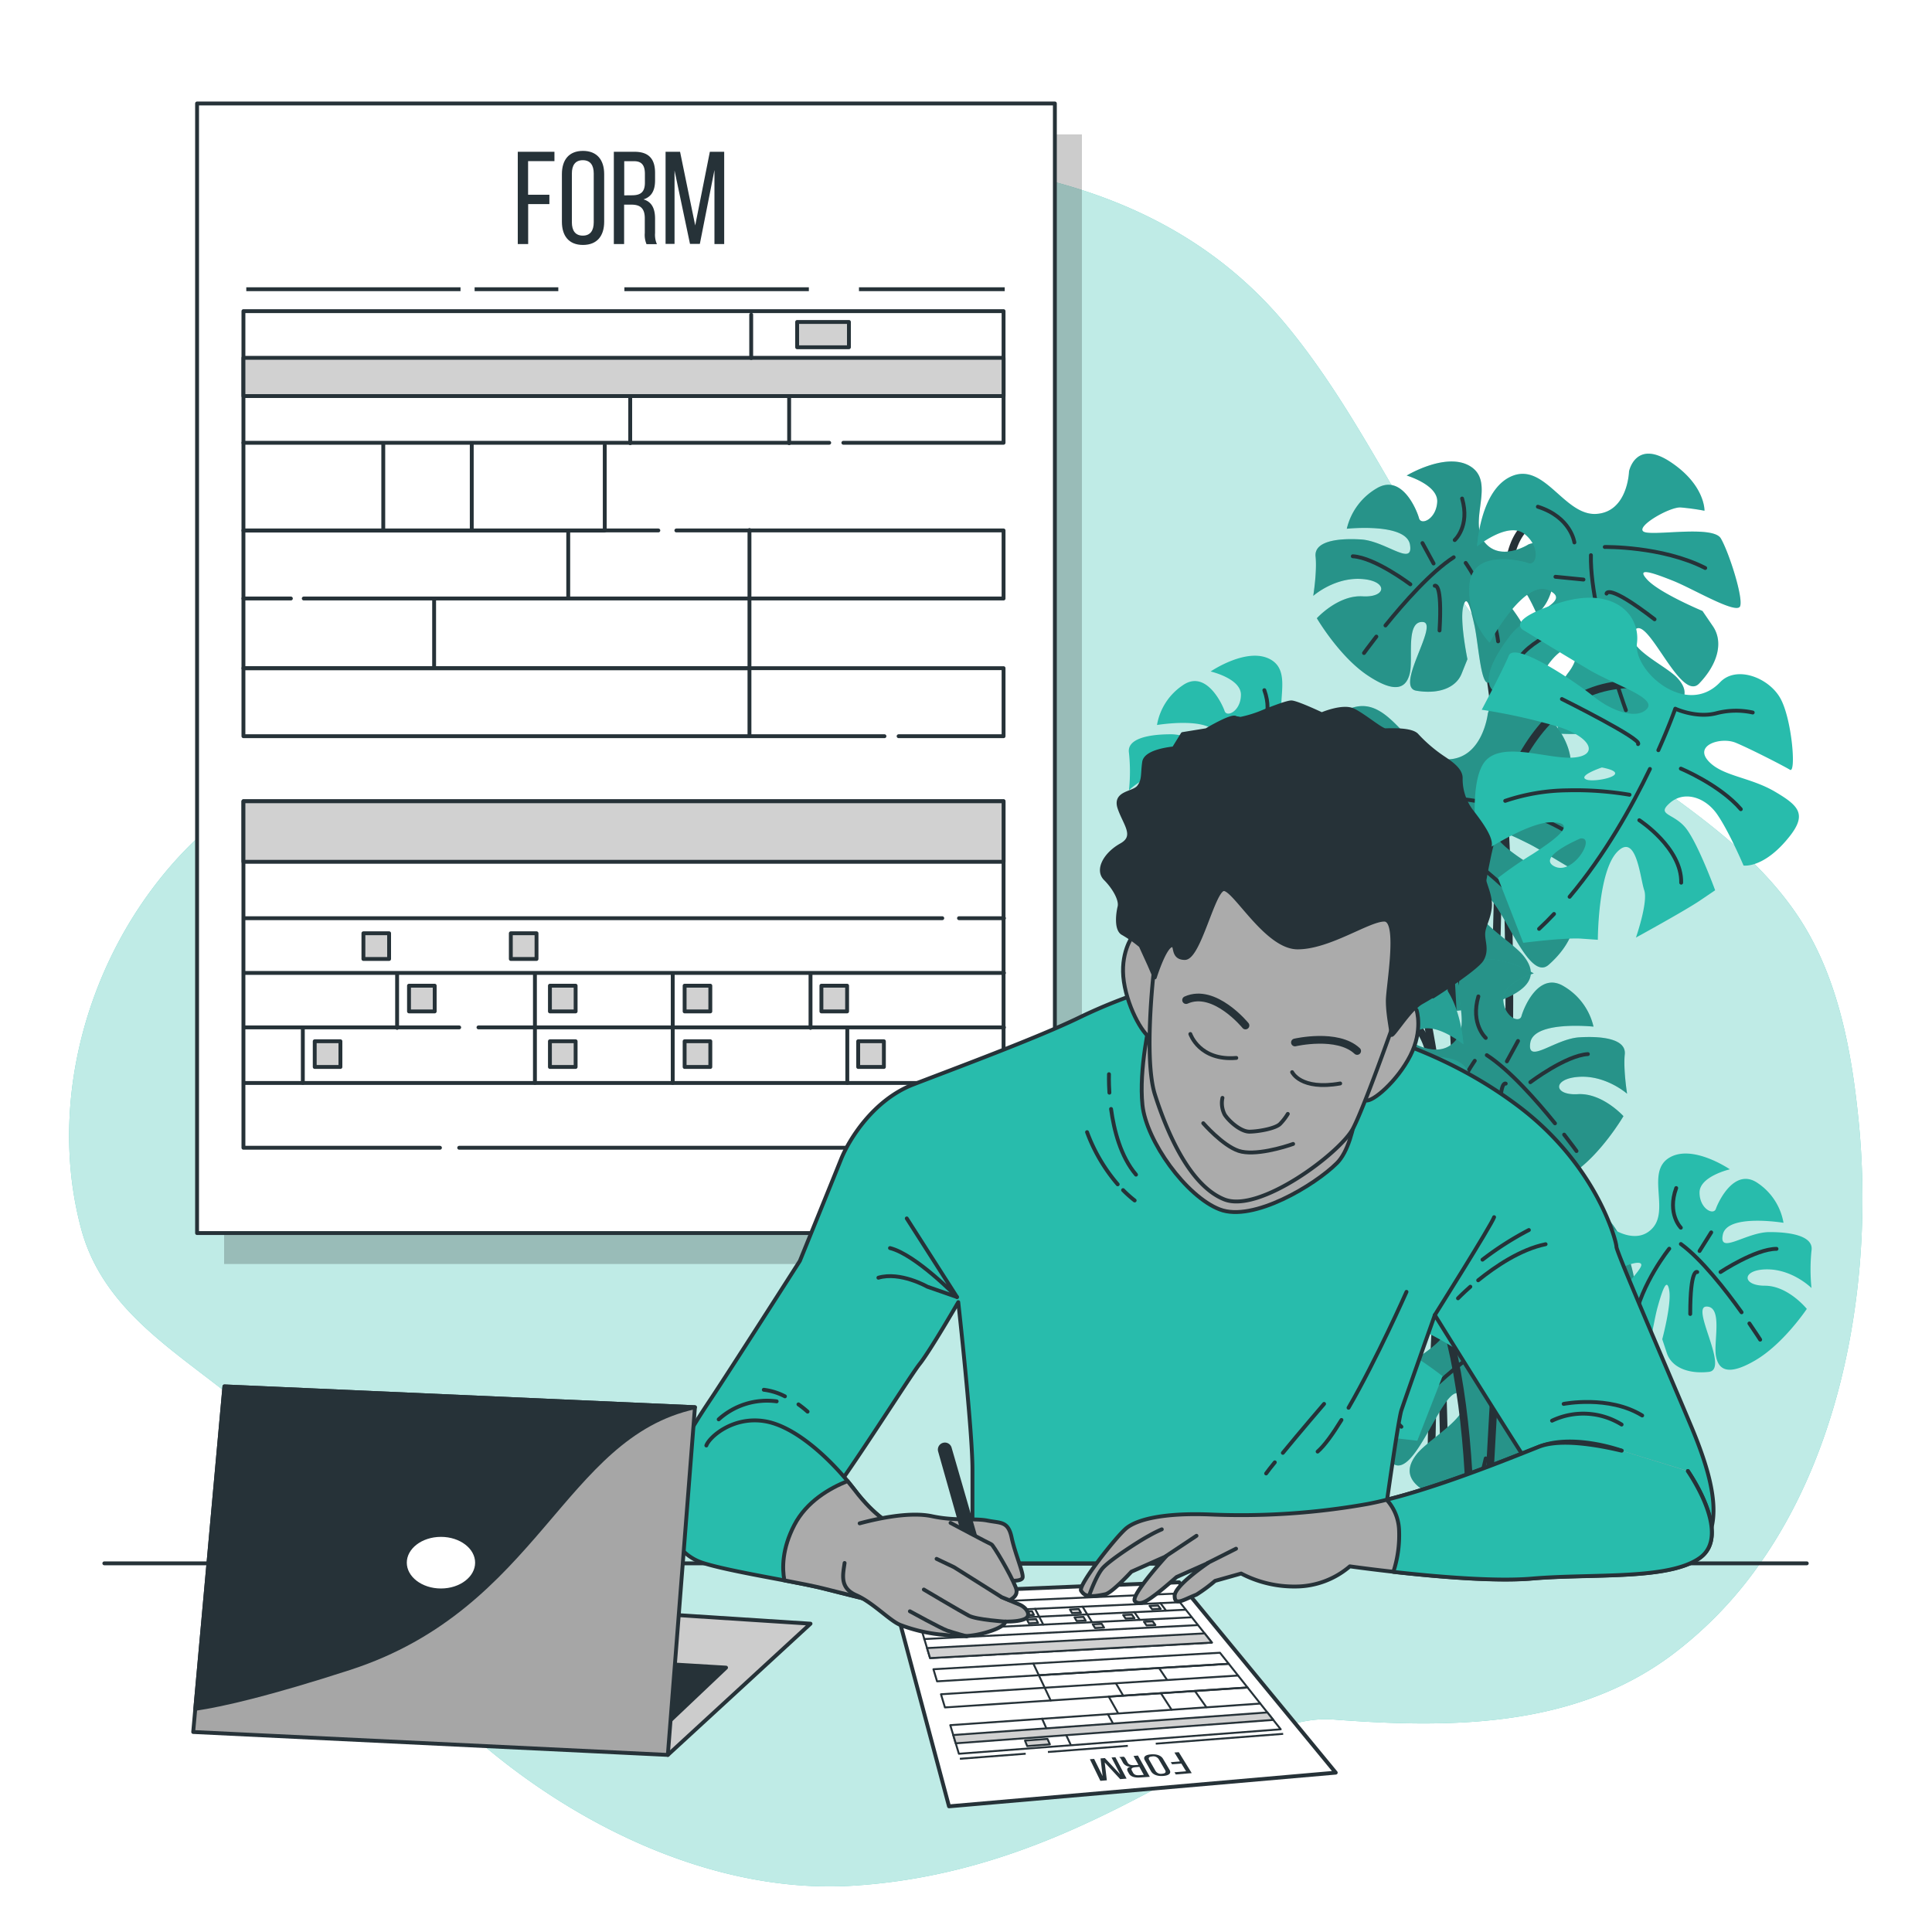 <svg class="animated" id="freepik_stories-forms" xmlns="http://www.w3.org/2000/svg" viewBox="0 0 500 500" version="1.1" xmlns:xlink="http://www.w3.org/1999/xlink" xmlns:svgjs="http://svgjs.com/svgjs"><style>svg#freepik_stories-forms:not(.animated) .animable {opacity: 0;}svg#freepik_stories-forms.animated #freepik--Plant--inject-4 {animation: 1.5s Infinite  linear wind;animation-delay: 0s;}svg#freepik_stories-forms.animated #freepik--Form--inject-4 {animation: 1.5s Infinite  linear floating;animation-delay: 0s;}            @keyframes wind {                0% {                    transform: rotate( 0deg );                }                25% {                    transform: rotate( 1deg );                }                75% {                    transform: rotate( -1deg );                }            }                    @keyframes floating {                0% {                    opacity: 1;                    transform: translateY(0px);                }                50% {                    transform: translateY(-10px);                }                100% {                    opacity: 1;                    transform: translateY(0px);                }            }        </style><g id="freepik--background-simple--inject-4" class="animable" style="transform-origin: 249.946px 264.453px;"><path d="M455.15,405.11C478.14,372.8,484.8,328,481,290c-1.88-18.83-5.56-38.57-16.68-54.35-16.2-23-42.94-35.08-63.32-53.65-30-27.32-42.69-67.21-68.21-98C299.48,43.89,247,38.82,197.9,41.19,161,43,101.68,43.7,93,90c-9,48,8,93-28,116S10,277,21,318c9.28,34.58,53.76,40.7,63,76,11,42,75,98,137,94s98-45,124-43c30.13,2.31,62.23,2.22,87.56-16.61A103.94,103.94,0,0,0,455.15,405.11Z" style="fill: rgb(40, 188, 172); transform-origin: 249.946px 264.453px;" id="el0fuztmvg7rjn" class="animable"></path><g id="elg4jhlzxm754"><path d="M455.15,405.11C478.14,372.8,484.8,328,481,290c-1.88-18.83-5.56-38.57-16.68-54.35-16.2-23-42.94-35.08-63.32-53.65-30-27.32-42.69-67.21-68.21-98C299.48,43.89,247,38.82,197.9,41.19,161,43,101.68,43.7,93,90c-9,48,8,93-28,116S10,277,21,318c9.28,34.58,53.76,40.7,63,76,11,42,75,98,137,94s98-45,124-43c30.13,2.31,62.23,2.22,87.56-16.61A103.94,103.94,0,0,0,455.15,405.11Z" style="fill: rgb(255, 255, 255); opacity: 0.7; transform-origin: 249.946px 264.453px;" class="animable"></path></g></g><g id="freepik--Plant--inject-4" class="animable" style="transform-origin: 380.495px 261.825px;"><path d="M410.69,136.06s-19.09-10.61-20.5,13.43-4.95,180.26-4.95,180.26" style="fill: none; stroke: rgb(38, 50, 56); stroke-linecap: round; stroke-linejoin: round; stroke-width: 2px; transform-origin: 397.965px 231.739px;" id="ele7nvq8rqajm" class="animable"></path><path d="M380.28,151.61s15.57,34.64,8.5,176" style="fill: none; stroke: rgb(38, 50, 56); stroke-linecap: round; stroke-linejoin: round; stroke-width: 2px; transform-origin: 385.451px 239.61px;" id="elofrm4jjvo6" class="animable"></path><path d="M395.57,140.89s-7.3,4.68-11.45-.67,2.81-15.16-3.33-19.36-16.74,2.21-16.74,2.21,8.17,2.4,7.9,6.85-4.19,6.14-4.71,4.19-4.42-11.75-11.05-7.67a16.45,16.45,0,0,0-7.64,10.4S364,135.2,364.91,141s-6.32-1-12.69-1.39-12.16.56-11.75,4.42-.6,10.18-.6,10.18,5.39-4.79,12.39-4.38,6.74,4.87.37,4.5S340.8,160,340.8,160s5.8,9.92,13.18,14.82,10,3.15,10.89-.63-1.12-13.48,3.33-13.22-7.37,16.81-1.68,17.78,10.25-.67,11.75-4.41l1.5-3.74s-2-9.7-1.12-13.48,1.91.11,2.92,4.64,1.64,15.43,3.59,14.9,8.16-8.46,9.62-11.56-8.19-12.62-8.08-14.53,7.56,1.72,8.72,3.71a48.8,48.8,0,0,1,2.28,4.6s4.65-2.92,4.54-11.86S395.57,140.89,395.57,140.89Z" style="fill: rgb(40, 188, 172); transform-origin: 371.056px 149.228px;" id="eldqvqiium1y" class="animable"></path><g id="elwerwjhspny"><path d="M395.57,140.89s-7.3,4.68-11.45-.67,2.81-15.16-3.33-19.36-16.74,2.21-16.74,2.21,8.17,2.4,7.9,6.85-4.19,6.14-4.71,4.19-4.42-11.75-11.05-7.67a16.45,16.45,0,0,0-7.64,10.4S364,135.2,364.91,141s-6.32-1-12.69-1.39-12.16.56-11.75,4.42-.6,10.18-.6,10.18,5.39-4.79,12.39-4.38,6.74,4.87.37,4.5S340.8,160,340.8,160s5.8,9.92,13.18,14.82,10,3.15,10.89-.63-1.12-13.48,3.33-13.22-7.37,16.81-1.68,17.78,10.25-.67,11.75-4.41l1.5-3.74s-2-9.7-1.12-13.48,1.91.11,2.92,4.64,1.64,15.43,3.59,14.9,8.16-8.46,9.62-11.56-8.19-12.62-8.08-14.53,7.56,1.72,8.72,3.71a48.8,48.8,0,0,1,2.28,4.6s4.65-2.92,4.54-11.86S395.57,140.89,395.57,140.89Z" style="fill: rgb(38, 50, 56); opacity: 0.3; transform-origin: 371.056px 149.228px;" class="animable"></path></g><path d="M358.56,161.87c4.76-5.88,11.78-13.85,17.66-17.65" style="fill: none; stroke: rgb(38, 50, 56); stroke-linecap: round; stroke-linejoin: round; transform-origin: 367.39px 153.045px;" id="elevg3v52lrm9" class="animable"></path><path d="M353,169s1.22-1.7,3.2-4.25" style="fill: none; stroke: rgb(38, 50, 56); stroke-linecap: round; stroke-linejoin: round; transform-origin: 354.6px 166.875px;" id="elnicx6fg71y" class="animable"></path><path d="M379.32,145.68s7.08,10,8.39,20.3" style="fill: none; stroke: rgb(38, 50, 56); stroke-linecap: round; stroke-linejoin: round; transform-origin: 383.515px 155.83px;" id="elle651q6w93" class="animable"></path><path d="M371.31,151.6s2-1.16,1.24,11.57" style="fill: none; stroke: rgb(38, 50, 56); stroke-linecap: round; stroke-linejoin: round; transform-origin: 372.016px 157.371px;" id="eljf7wt6uiog" class="animable"></path><path d="M376.48,139.77s4-3.59,1.91-10.75" style="fill: none; stroke: rgb(38, 50, 56); stroke-linecap: round; stroke-linejoin: round; transform-origin: 377.737px 134.395px;" id="el5906imfnjfs" class="animable"></path><line x1="371.01" y1="145.83" x2="368.13" y2="140.55" style="fill: none; stroke: rgb(38, 50, 56); stroke-linecap: round; stroke-linejoin: round; transform-origin: 369.57px 143.19px;" id="elrr3qau3ruu" class="animable"></line><path d="M365,151.22s-9.17-6.93-14.9-7.26" style="fill: none; stroke: rgb(38, 50, 56); stroke-linecap: round; stroke-linejoin: round; transform-origin: 357.55px 147.59px;" id="elhgnu970niwp" class="animable"></path><path d="M421.59,122s-.29,10.5-8.48,11-13.26-13.15-21.65-9.86-9.19,18.26-9.19,18.26,8-6.54,12.24-3.24,3.29,8.39,1,7.58-14.78-3.59-15.21,5.83a19.91,19.91,0,0,0,5.21,14.74s8.87-16.57,15.31-13.55-5.32,5.65-10,11.76-7.73,12.57-3.59,14.78,9.79,7.54,9.79,7.54-1.12-8.66,4.06-15.39,9.47-3.42,4.75,2.69-2.37,15.72-2.37,15.72,13.89,1,23.83-3.08,10-7.9,6.79-11.34-14.26-8.06-11-12.35,11.8,18.85,16.65,13.81,6.32-10.72,3.6-14.78l-2.73-4s-11.06-4.62-14.26-8.06,1.42-1.84,6.64.24,16.56,8.87,17.37,6.56-2.91-13.94-5-17.52-18.22-.39-20.06-1.8,6.88-6.4,9.66-6.21a60.1,60.1,0,0,1,6.17.85s.24-6.63-8.8-12.62S421.59,122,421.59,122Z" style="fill: rgb(40, 188, 172); transform-origin: 415.362px 153.689px;" id="else4ajr35m7t" class="animable"></path><g id="el2d8e476zgot"><path d="M421.59,122s-.29,10.5-8.48,11-13.26-13.15-21.65-9.86-9.19,18.26-9.19,18.26,8-6.54,12.24-3.24,3.29,8.39,1,7.58-14.78-3.59-15.21,5.83a19.91,19.91,0,0,0,5.21,14.74s8.87-16.57,15.31-13.55-5.32,5.65-10,11.76-7.73,12.57-3.59,14.78,9.79,7.54,9.79,7.54-1.12-8.66,4.06-15.39,9.47-3.42,4.75,2.69-2.37,15.72-2.37,15.72,13.89,1,23.83-3.08,10-7.9,6.79-11.34-14.26-8.06-11-12.35,11.8,18.85,16.65,13.81,6.32-10.72,3.6-14.78l-2.73-4s-11.06-4.62-14.26-8.06,1.42-1.84,6.64.24,16.56,8.87,17.37,6.56-2.91-13.94-5-17.52-18.22-.39-20.06-1.8,6.88-6.4,9.66-6.21a60.1,60.1,0,0,1,6.17.85s.24-6.63-8.8-12.62S421.59,122,421.59,122Z" style="fill: rgb(38, 50, 56); opacity: 0.2; transform-origin: 415.362px 153.689px;" class="animable"></path></g><path d="M417.37,173.39c-2.65-8.78-5.84-21.23-5.64-29.71" style="fill: none; stroke: rgb(38, 50, 56); stroke-linecap: round; stroke-linejoin: round; transform-origin: 414.546px 158.535px;" id="elnbz5ijgiid" class="animable"></path><path d="M420.78,183.8s-.87-2.38-2.07-6.1" style="fill: none; stroke: rgb(38, 50, 56); stroke-linecap: round; stroke-linejoin: round; transform-origin: 419.745px 180.75px;" id="elzdr2qofzguo" class="animable"></path><path d="M415.31,141.56s14.83-.26,26,5.44" style="fill: none; stroke: rgb(38, 50, 56); stroke-linecap: round; stroke-linejoin: round; transform-origin: 428.31px 144.279px;" id="el488lzdi4lwk" class="animable"></path><path d="M415.77,153.62s.19-2.78,12.43,6.65" style="fill: none; stroke: rgb(38, 50, 56); stroke-linecap: round; stroke-linejoin: round; transform-origin: 421.985px 156.754px;" id="eltcjtfj522hb" class="animable"></path><path d="M407.45,140.38s-.84-6.5-9.45-9.24" style="fill: none; stroke: rgb(38, 50, 56); stroke-linecap: round; stroke-linejoin: round; transform-origin: 402.725px 135.76px;" id="elt8gbegpl1vh" class="animable"></path><line x1="409.8" y1="149.99" x2="402.55" y2="149.27" style="fill: none; stroke: rgb(38, 50, 56); stroke-linecap: round; stroke-linejoin: round; transform-origin: 406.175px 149.63px;" id="elrut2lo7yz8" class="animable"></line><path d="M411.06,159.73s-13.19,4.46-17.43,10" style="fill: none; stroke: rgb(38, 50, 56); stroke-linecap: round; stroke-linejoin: round; transform-origin: 402.345px 164.73px;" id="eli27cxgzvmi" class="animable"></path><path d="M333.64,191.9s41.71,27.57,41,134.31" style="fill: none; stroke: rgb(38, 50, 56); stroke-linecap: round; stroke-linejoin: round; stroke-width: 2px; transform-origin: 354.145px 259.055px;" id="eli5x17ei88i" class="animable"></path><path d="M385.06,184.62s-1.33,12.09-10.83,11.9-14.06-16.42-24.05-13.42-12.33,20.2-12.33,20.2,9.8-6.79,14.43-2.58,3,10,.42,8.84S336,204,334.6,214.84a23,23,0,0,0,4.62,17.51s11.79-18.28,18.95-14.19-6.68,6-12.7,12.63-10.11,13.76-5.54,16.71,10.58,9.63,10.58,9.63S350,247,356.65,239.75s11.25-3.06,5.23,3.55-4.21,17.92-4.21,17.92,15.93,2.41,27.78-1.31,12.27-8.17,8.9-12.45-15.69-10.65-11.47-15.27,11.83,22.85,17.91,17.5,8.3-11.78,5.54-16.71l-2.77-4.93s-12.32-6.38-15.69-10.66,1.81-2,7.64.91,18.28,11.79,19.42,9.21-2-16.36-4.14-20.69-21-2.17-23-4,8.54-6.73,11.73-6.25a70.77,70.77,0,0,1,7,1.57s.91-7.64-8.95-15.4S385.06,184.62,385.06,184.62Z" style="fill: rgb(40, 188, 172); transform-origin: 374.763px 220.853px;" id="el0mxdx1wu3iji" class="animable"></path><g id="el8qj5pggke6y"><path d="M385.06,184.62s-1.33,12.09-10.83,11.9-14.06-16.42-24.05-13.42-12.33,20.2-12.33,20.2,9.8-6.79,14.43-2.58,3,10,.42,8.84S336,204,334.6,214.84a23,23,0,0,0,4.62,17.51s11.79-18.28,18.95-14.19-6.68,6-12.7,12.63-10.11,13.76-5.54,16.71,10.58,9.63,10.58,9.63S350,247,356.65,239.75s11.25-3.06,5.23,3.55-4.21,17.92-4.21,17.92,15.93,2.41,27.78-1.31,12.27-8.17,8.9-12.45-15.69-10.65-11.47-15.27,11.83,22.85,17.91,17.5,8.3-11.78,5.54-16.71l-2.77-4.93s-12.32-6.38-15.69-10.66,1.81-2,7.64.91,18.28,11.79,19.42,9.21-2-16.36-4.14-20.69-21-2.17-23-4,8.54-6.73,11.73-6.25a70.77,70.77,0,0,1,7,1.57s.91-7.64-8.95-15.4S385.06,184.62,385.06,184.62Z" style="fill: rgb(38, 50, 56); opacity: 0.3; transform-origin: 374.763px 220.853px;" class="animable"></path></g><path d="M375.34,243.48c-2.23-10.38-4.73-25-3.7-34.81" style="fill: none; stroke: rgb(38, 50, 56); stroke-linecap: round; stroke-linejoin: round; transform-origin: 373.371px 226.075px;" id="elijfxrj8zdo" class="animable"></path><path d="M378.3,255.82s-.78-2.83-1.81-7.24" style="fill: none; stroke: rgb(38, 50, 56); stroke-linecap: round; stroke-linejoin: round; transform-origin: 377.395px 252.2px;" id="elhavr1fhzi3" class="animable"></path><path d="M376,206.56s17.14,1.09,29.52,8.74" style="fill: none; stroke: rgb(38, 50, 56); stroke-linecap: round; stroke-linejoin: round; transform-origin: 390.76px 210.93px;" id="el7dks5tmwloc" class="animable"></path><path d="M375.36,220.52s.49-3.19,13.71,8.84" style="fill: none; stroke: rgb(38, 50, 56); stroke-linecap: round; stroke-linejoin: round; transform-origin: 382.215px 224.748px;" id="elpdgw1frxiq" class="animable"></path><path d="M367,204.46s-.35-7.58-10-11.55" style="fill: none; stroke: rgb(38, 50, 56); stroke-linecap: round; stroke-linejoin: round; transform-origin: 362px 198.685px;" id="elf5olmi3pax" class="animable"></path><line x1="368.81" y1="215.76" x2="360.51" y2="214.25" style="fill: none; stroke: rgb(38, 50, 56); stroke-linecap: round; stroke-linejoin: round; transform-origin: 364.66px 215.005px;" id="elz30r8292vz" class="animable"></line><path d="M369.35,227.13S353.71,231,348.3,237" style="fill: none; stroke: rgb(38, 50, 56); stroke-linecap: round; stroke-linejoin: round; transform-origin: 358.825px 232.065px;" id="el8x40wwnntx" class="animable"></path><path d="M349.9,276s26.86,20.5,29.69,50.9l-5.66-101.79" style="fill: none; stroke: rgb(38, 50, 56); stroke-linecap: round; stroke-linejoin: round; stroke-width: 2px; transform-origin: 364.745px 276.005px;" id="elv0jzirhj3" class="animable"></path><path d="M383.83,326.21s-20.5-149.15,38.88-149.15" style="fill: none; stroke: rgb(38, 50, 56); stroke-linecap: round; stroke-linejoin: round; stroke-width: 2px; transform-origin: 401.56px 251.635px;" id="elw2hvd6ujptk" class="animable"></path><path d="M459.42,204.92c-6.57-3.89-13.83-4-17.39-8.08s3.43-6.17,7.17-4.62,12.41,6,14.05,7,.51-13.23-2.54-18.58-11.38-8.46-15.54-4.09c-8.78,9.22-22.47-2.87-21.53-10.07s-5.79-15-20.23-10.42-9.06,7.07-9.06,7.07,10.26,6.28,16.83,10.17,17.45,7.22,15.12,10.05-8.64,1.1-13.9-3.12S392,165.94,390.47,169.68s-7,14-7,14a153.4,153.4,0,0,1,19.79,4.39c8.79,2.76,10.59,7.59,3.72,8s-19.34-4.78-23.23,1.79-1.22,23.44-1.22,23.44,12.58-8.53,19-8.5,2.31,3.59-4.86,8.21a98.56,98.56,0,0,0-9,6.21L394.21,244s10.79-1.38,15.05-1.08l4.26.3s0-17.54,5-22.74,5.94,6.83,7,9.9-2.14,12.26-2.14,12.26,12.46-6.82,16.5-9.53l4-2.71s-4.66-12.74-7.83-16.38-7.48-3.1-3.83-6.26,9.08-1.5,12.19,3S451.23,224,451.23,224s4.65.75,10.7-6.09S466,208.8,459.42,204.92Zm-57.11,19.31C397.48,221.82,409,217,409,217,413.17,216.39,407.14,226.65,402.31,224.23Zm8.13-22.53c-2.06-1,4.12-3.08,4.12-3.08C423.47,200.33,412.5,202.73,410.44,201.7Z" style="fill: rgb(40, 188, 172); transform-origin: 423.597px 199.346px;" id="eldgmy378jbcb" class="animable"></path><path d="M402.18,236.53q-1.87,2-3.87,3.86" style="fill: none; stroke: rgb(38, 50, 56); stroke-linecap: round; stroke-linejoin: round; transform-origin: 400.245px 238.46px;" id="el4fgktefe0o" class="animable"></path><path d="M427,199c-4.62,9.62-11.6,22.18-20.79,33.09" style="fill: none; stroke: rgb(38, 50, 56); stroke-linecap: round; stroke-linejoin: round; transform-origin: 416.605px 215.545px;" id="elsq6q7kckly" class="animable"></path><path d="M429.18,194.15c2.9-6.47,4.38-10.74,4.38-10.74s5.39,2.52,10.61,1.18a20.16,20.16,0,0,1,9.43-.19" style="fill: none; stroke: rgb(38, 50, 56); stroke-linecap: round; stroke-linejoin: round; transform-origin: 441.39px 188.78px;" id="elwhtj77paqfo" class="animable"></path><path d="M423.93,192.57c1.37-1.18-19.71-11.66-19.71-11.66" style="fill: none; stroke: rgb(38, 50, 56); stroke-linecap: round; stroke-linejoin: round; transform-origin: 414.107px 186.74px;" id="eliwub532j7yr" class="animable"></path><path d="M435,198.92s10,4.12,15.52,10.5" style="fill: none; stroke: rgb(38, 50, 56); stroke-linecap: round; stroke-linejoin: round; transform-origin: 442.76px 204.17px;" id="elvejehmfd3o" class="animable"></path><path d="M421.72,205.68a83.66,83.66,0,0,0-16.17-1.14,51.91,51.91,0,0,0-16,2.72" style="fill: none; stroke: rgb(38, 50, 56); stroke-linecap: round; stroke-linejoin: round; transform-origin: 405.635px 205.885px;" id="elw4upjwvjj8" class="animable"></path><path d="M424.25,212.27s11.05,7.2,10.84,16.17" style="fill: none; stroke: rgb(38, 50, 56); stroke-linecap: round; stroke-linejoin: round; transform-origin: 429.671px 220.355px;" id="elmqj4e2nmukr" class="animable"></path><path d="M344.09,188.88s-6.64,4.83-10.87,0S335,174.4,329,170.78s-15.69,3-15.69,3,7.84,1.81,7.84,6-3.62,6-4.22,4.23-4.83-10.87-10.86-6.64a15.51,15.51,0,0,0-6.64,10.26s14.48-2.42,15.69,3-6-.6-12.07-.6-11.47,1.21-10.87,4.83a47,47,0,0,1,0,9.65s4.83-4.82,11.47-4.82,6.64,4.22.6,4.22-10.86,6-10.86,6,6,9.05,13.28,13.27,9.65,2.42,10.26-1.2-1.81-12.68,2.41-12.68-6,16.3-.6,16.9,9.65-1.21,10.86-4.83l1.21-3.62s-2.42-9-1.81-12.67,1.81,0,3,4.22,2.41,14.49,4.22,13.88,7.24-8.45,8.45-11.46-8.45-11.47-8.45-13.28,7.24,1.21,8.45,3a45.67,45.67,0,0,1,2.41,4.22s4.23-3,3.62-11.47S344.09,188.88,344.09,188.88Z" style="fill: rgb(40, 188, 172); transform-origin: 321.447px 198.005px;" id="elyoebrbulpq" class="animable"></path><path d="M310.28,210.77c4.17-5.83,10.36-13.74,15.7-17.66" style="fill: none; stroke: rgb(38, 50, 56); stroke-linecap: round; stroke-linejoin: round; transform-origin: 318.13px 201.94px;" id="elht71vx73vrm" class="animable"></path><path d="M305.46,217.85s1.06-1.67,2.79-4.19" style="fill: none; stroke: rgb(38, 50, 56); stroke-linecap: round; stroke-linejoin: round; transform-origin: 306.855px 215.755px;" id="ele4ni3hlej7c" class="animable"></path><path d="M329,194.31s7.24,9.06,9.05,18.71" style="fill: none; stroke: rgb(38, 50, 56); stroke-linecap: round; stroke-linejoin: round; transform-origin: 333.525px 203.665px;" id="elfawykx6nmke" class="animable"></path><path d="M321.76,200.35s1.81-1.21,1.81,10.86" style="fill: none; stroke: rgb(38, 50, 56); stroke-linecap: round; stroke-linejoin: round; transform-origin: 322.665px 205.763px;" id="elrji79r0ik8" class="animable"></path><path d="M326,188.88s3.62-3.62,1.21-10.26" style="fill: none; stroke: rgb(38, 50, 56); stroke-linecap: round; stroke-linejoin: round; transform-origin: 327.019px 183.75px;" id="elrooeygdvih" class="animable"></path><line x1="321.15" y1="194.92" x2="318.14" y2="190.09" style="fill: none; stroke: rgb(38, 50, 56); stroke-linecap: round; stroke-linejoin: round; transform-origin: 319.645px 192.505px;" id="elm5e6ozr820q" class="animable"></line><path d="M315.72,200.35s-9.05-6-14.48-6" style="fill: none; stroke: rgb(38, 50, 56); stroke-linecap: round; stroke-linejoin: round; transform-origin: 308.48px 197.35px;" id="eluyomgwhqn1t" class="animable"></path><path d="M350.3,264.9s19.09-10.6,20.5,13.43c.88,14.85,2.56,80.16,3.72,127.91" style="fill: none; stroke: rgb(38, 50, 56); stroke-linecap: round; stroke-linejoin: round; stroke-width: 2px; transform-origin: 362.41px 334.406px;" id="elj5acb3h1dxj" class="animable"></path><path d="M380.72,280.45S369,306.61,370.52,406.23" style="fill: none; stroke: rgb(38, 50, 56); stroke-linecap: round; stroke-linejoin: round; stroke-width: 2px; transform-origin: 375.552px 343.34px;" id="ell5navfwvua" class="animable"></path><path d="M365.42,269.74s7.3,4.68,11.46-.67-2.81-15.17,3.33-19.36,16.73,2.21,16.73,2.21-8.16,2.39-7.9,6.85,4.2,6.14,4.72,4.19,4.41-11.76,11-7.68a16.41,16.41,0,0,1,7.64,10.41s-15.42-1.64-16.36,4.16,6.33-1,12.69-1.39,12.17.56,11.76,4.42.6,10.18.6,10.18-5.39-4.79-12.39-4.38-6.74,4.87-.38,4.49,11.83,5.69,11.83,5.69-5.8,9.92-13.17,14.83-10,3.14-10.9-.64,1.13-13.47-3.33-13.21,7.38,16.81,1.69,17.78-10.26-.67-11.76-4.41l-1.5-3.75s2-9.69,1.13-13.47-1.91.11-2.92,4.64-1.65,15.42-3.6,14.9-8.16-8.46-9.62-11.57,8.2-12.62,8.09-14.52-7.57,1.72-8.73,3.7a49.71,49.71,0,0,0-2.28,4.61s-4.64-2.92-4.53-11.87S365.42,269.74,365.42,269.74Z" style="fill: rgb(40, 188, 172); transform-origin: 389.904px 278.091px;" id="el00h3nc4edu46" class="animable"></path><g id="elpo6s5dfiuc9"><path d="M365.42,269.74s7.3,4.68,11.46-.67-2.81-15.17,3.33-19.36,16.73,2.21,16.73,2.21-8.16,2.39-7.9,6.85,4.2,6.14,4.72,4.19,4.41-11.76,11-7.68a16.41,16.41,0,0,1,7.64,10.41s-15.42-1.64-16.36,4.16,6.33-1,12.69-1.39,12.17.56,11.76,4.42.6,10.18.6,10.18-5.39-4.79-12.39-4.38-6.74,4.87-.38,4.49,11.83,5.69,11.83,5.69-5.8,9.92-13.17,14.83-10,3.14-10.9-.64,1.13-13.47-3.33-13.21,7.38,16.81,1.69,17.78-10.26-.67-11.76-4.41l-1.5-3.75s2-9.69,1.13-13.47-1.91.11-2.92,4.64-1.65,15.42-3.6,14.9-8.16-8.46-9.62-11.57,8.2-12.62,8.09-14.52-7.57,1.72-8.73,3.7a49.71,49.71,0,0,0-2.28,4.61s-4.64-2.92-4.53-11.87S365.42,269.74,365.42,269.74Z" style="fill: rgb(38, 50, 56); opacity: 0.3; transform-origin: 389.904px 278.091px;" class="animable"></path></g><path d="M402.43,290.72c-4.76-5.89-11.77-13.85-17.65-17.65" style="fill: none; stroke: rgb(38, 50, 56); stroke-linecap: round; stroke-linejoin: round; transform-origin: 393.605px 281.895px;" id="el9j4qr96nq1p" class="animable"></path><path d="M408,297.89s-1.22-1.7-3.2-4.25" style="fill: none; stroke: rgb(38, 50, 56); stroke-linecap: round; stroke-linejoin: round; transform-origin: 406.4px 295.765px;" id="elk2nx8i09ltm" class="animable"></path><path d="M381.67,274.53s-7.07,10-8.38,20.29" style="fill: none; stroke: rgb(38, 50, 56); stroke-linecap: round; stroke-linejoin: round; transform-origin: 377.48px 284.675px;" id="el0c5ebkydm4wu" class="animable"></path><path d="M389.68,280.44s-2-1.16-1.23,11.57" style="fill: none; stroke: rgb(38, 50, 56); stroke-linecap: round; stroke-linejoin: round; transform-origin: 388.977px 286.211px;" id="el2olnxhuh1vk" class="animable"></path><path d="M384.51,268.61s-4-3.59-1.91-10.74" style="fill: none; stroke: rgb(38, 50, 56); stroke-linecap: round; stroke-linejoin: round; transform-origin: 383.253px 263.24px;" id="elq80xfy2hwp" class="animable"></path><line x1="389.98" y1="274.68" x2="392.86" y2="269.4" style="fill: none; stroke: rgb(38, 50, 56); stroke-linecap: round; stroke-linejoin: round; transform-origin: 391.42px 272.04px;" id="el4usutkxuyu2" class="animable"></line><path d="M396.05,280.07s9.17-6.93,14.89-7.27" style="fill: none; stroke: rgb(38, 50, 56); stroke-linecap: round; stroke-linejoin: round; transform-origin: 403.495px 276.435px;" id="elk8ely6lvec" class="animable"></path><path d="M339.4,250.88s.29,10.5,8.48,11,13.27-13.15,21.65-9.86,9.2,18.26,9.2,18.26-8-6.54-12.24-3.24-3.29,8.38-1,7.58,14.78-3.59,15.22,5.82a19.87,19.87,0,0,1-5.22,14.74s-8.86-16.56-15.31-13.54,5.33,5.64,10,11.76S378,306,373.82,308.19s-9.78,7.54-9.78,7.54,1.12-8.66-4.07-15.39-9.46-3.43-4.75,2.69,2.37,15.72,2.37,15.72-13.89.95-23.82-3.08-10-7.9-6.79-11.34,14.25-8.07,10.95-12.35-11.8,18.84-16.65,13.81S315,295.06,317.69,291l2.72-4.05s11.06-4.62,14.26-8.06-1.41-1.84-6.64.24-16.56,8.86-17.36,6.56,2.9-13.94,5-17.52,18.22-.39,20.05-1.81-6.88-6.39-9.65-6.2a60.1,60.1,0,0,0-6.17.85s-.24-6.64,8.79-12.63S339.4,250.88,339.4,250.88Z" style="fill: rgb(40, 188, 172); transform-origin: 345.655px 282.544px;" id="elww0x6dvqb4" class="animable"></path><g id="elkl9v4rdy4bp"><path d="M339.4,250.88s.29,10.5,8.48,11,13.27-13.15,21.65-9.86,9.2,18.26,9.2,18.26-8-6.54-12.24-3.24-3.29,8.38-1,7.58,14.78-3.59,15.22,5.82a19.87,19.87,0,0,1-5.22,14.74s-8.86-16.56-15.31-13.54,5.33,5.64,10,11.76S378,306,373.82,308.19s-9.78,7.54-9.78,7.54,1.12-8.66-4.07-15.39-9.46-3.43-4.75,2.69,2.37,15.72,2.37,15.72-13.89.95-23.82-3.08-10-7.9-6.79-11.34,14.25-8.07,10.95-12.35-11.8,18.84-16.65,13.81S315,295.06,317.69,291l2.72-4.05s11.06-4.62,14.26-8.06-1.41-1.84-6.64.24-16.56,8.86-17.36,6.56,2.9-13.94,5-17.52,18.22-.39,20.05-1.81-6.88-6.39-9.65-6.2a60.1,60.1,0,0,0-6.17.85s-.24-6.64,8.79-12.63S339.4,250.88,339.4,250.88Z" style="fill: rgb(38, 50, 56); opacity: 0.2; transform-origin: 345.655px 282.544px;" class="animable"></path></g><path d="M343.62,302.24c2.65-8.78,5.84-21.24,5.64-29.71" style="fill: none; stroke: rgb(38, 50, 56); stroke-linecap: round; stroke-linejoin: round; transform-origin: 346.444px 287.385px;" id="elc2soshh79v" class="animable"></path><path d="M340.21,312.65s.87-2.39,2.07-6.11" style="fill: none; stroke: rgb(38, 50, 56); stroke-linecap: round; stroke-linejoin: round; transform-origin: 341.245px 309.595px;" id="el62r5qsw21rk" class="animable"></path><path d="M345.68,270.41s-14.83-.27-26,5.44" style="fill: none; stroke: rgb(38, 50, 56); stroke-linecap: round; stroke-linejoin: round; transform-origin: 332.68px 273.129px;" id="el435rdw5xp1v" class="animable"></path><path d="M345.22,282.46s-.19-2.77-12.42,6.65" style="fill: none; stroke: rgb(38, 50, 56); stroke-linecap: round; stroke-linejoin: round; transform-origin: 339.01px 285.595px;" id="elmrd80ehno5s" class="animable"></path><path d="M353.54,269.23s.84-6.5,9.46-9.24" style="fill: none; stroke: rgb(38, 50, 56); stroke-linecap: round; stroke-linejoin: round; transform-origin: 358.27px 264.61px;" id="elll4ks07qrf" class="animable"></path><line x1="351.2" y1="278.83" x2="358.45" y2="278.12" style="fill: none; stroke: rgb(38, 50, 56); stroke-linecap: round; stroke-linejoin: round; transform-origin: 354.825px 278.475px;" id="el24m8u5z93ed" class="animable"></line><path d="M349.93,288.58s13.19,4.46,17.43,10" style="fill: none; stroke: rgb(38, 50, 56); stroke-linecap: round; stroke-linejoin: round; transform-origin: 358.645px 293.58px;" id="el29io9hh4scx" class="animable"></path><path d="M427.36,320.75S399,339.51,389.43,406" style="fill: none; stroke: rgb(38, 50, 56); stroke-linecap: round; stroke-linejoin: round; stroke-width: 2px; transform-origin: 408.395px 363.375px;" id="el3qu43jxhqzs" class="animable"></path><path d="M375.93,313.47s1.33,12.08,10.83,11.9,14.07-16.43,24.05-13.42,12.34,20.2,12.34,20.2-9.81-6.79-14.44-2.58-3,10-.41,8.84,16.71-5.54,18.1,5.28a23,23,0,0,1-4.62,17.5S410,342.92,402.83,347s6.68,6,12.69,12.62,10.11,13.77,5.54,16.72S410.48,386,410.48,386s.48-10.1-6.14-17.37-11.25-3.07-5.23,3.55,4.22,17.92,4.22,17.92-15.94,2.41-27.78-1.32-12.28-8.17-8.91-12.44,15.69-10.65,11.48-15.28-11.84,22.86-17.91,17.51-8.31-11.78-5.54-16.72l2.76-4.93s12.33-6.38,15.69-10.65-1.8-2-7.64.91-18.27,11.79-19.42,9.21,2-16.36,4.14-20.69,21-2.18,23-4-8.54-6.73-11.72-6.25a68.24,68.24,0,0,0-7,1.57s-.91-7.64,8.95-15.4S375.93,313.47,375.93,313.47Z" style="fill: rgb(40, 188, 172); transform-origin: 386.23px 349.73px;" id="ellmzerztrcwe" class="animable"></path><g id="eln2rre4qlql"><path d="M375.93,313.47s1.33,12.08,10.83,11.9,14.07-16.43,24.05-13.42,12.34,20.2,12.34,20.2-9.81-6.79-14.44-2.58-3,10-.41,8.84,16.71-5.54,18.1,5.28a23,23,0,0,1-4.62,17.5S410,342.92,402.83,347s6.68,6,12.69,12.62,10.11,13.77,5.54,16.72S410.48,386,410.48,386s.48-10.1-6.14-17.37-11.25-3.07-5.23,3.55,4.22,17.92,4.22,17.92-15.94,2.41-27.78-1.32-12.28-8.17-8.91-12.44,15.69-10.65,11.48-15.28-11.84,22.86-17.91,17.51-8.31-11.78-5.54-16.72l2.76-4.93s12.33-6.38,15.69-10.65-1.8-2-7.64.91-18.27,11.79-19.42,9.21,2-16.36,4.14-20.69,21-2.18,23-4-8.54-6.73-11.72-6.25a68.24,68.24,0,0,0-7,1.57s-.91-7.64,8.95-15.4S375.93,313.47,375.93,313.47Z" style="fill: rgb(38, 50, 56); opacity: 0.3; transform-origin: 386.23px 349.73px;" class="animable"></path></g><path d="M385.65,372.33c2.23-10.38,4.74-25.05,3.7-34.82" style="fill: none; stroke: rgb(38, 50, 56); stroke-linecap: round; stroke-linejoin: round; transform-origin: 387.621px 354.92px;" id="elyj979b13fp" class="animable"></path><path d="M382.7,384.66s.78-2.83,1.81-7.23" style="fill: none; stroke: rgb(38, 50, 56); stroke-linecap: round; stroke-linejoin: round; transform-origin: 383.605px 381.045px;" id="el32dm72g6x22" class="animable"></path><path d="M385,335.41s-17.14,1.09-29.52,8.73" style="fill: none; stroke: rgb(38, 50, 56); stroke-linecap: round; stroke-linejoin: round; transform-origin: 370.24px 339.775px;" id="el0xs45q58rj5" class="animable"></path><path d="M385.63,349.36s-.48-3.19-13.71,8.85" style="fill: none; stroke: rgb(38, 50, 56); stroke-linecap: round; stroke-linejoin: round; transform-origin: 378.775px 353.594px;" id="elzxnr5x3349" class="animable"></path><path d="M394,333.3s.36-7.58,10-11.55" style="fill: none; stroke: rgb(38, 50, 56); stroke-linecap: round; stroke-linejoin: round; transform-origin: 399px 327.525px;" id="elyhf9mu311r" class="animable"></path><line x1="392.18" y1="344.61" x2="400.48" y2="343.1" style="fill: none; stroke: rgb(38, 50, 56); stroke-linecap: round; stroke-linejoin: round; transform-origin: 396.33px 343.855px;" id="elg3cd4xqhhjk" class="animable"></line><path d="M391.65,356s15.63,3.91,21.05,9.86" style="fill: none; stroke: rgb(38, 50, 56); stroke-linecap: round; stroke-linejoin: round; transform-origin: 402.175px 360.93px;" id="ellvatubsw37e" class="animable"></path><line x1="384.19" y1="405.67" x2="387.06" y2="353.97" style="fill: none; stroke: rgb(38, 50, 56); stroke-linecap: round; stroke-linejoin: round; stroke-width: 2px; transform-origin: 385.625px 379.82px;" id="eliv0s8dp4aai" class="animable"></line><path d="M380.55,406.24c.61-43.5-5.61-100.34-42.26-100.34" style="fill: none; stroke: rgb(38, 50, 56); stroke-linecap: round; stroke-linejoin: round; stroke-width: 2px; transform-origin: 359.439px 356.07px;" id="el7jub6utbr4b" class="animable"></path><path d="M301.57,333.76c6.57-3.88,13.84-4,17.4-8.07s-3.43-6.17-7.17-4.63-12.41,6-14.06,7-.5-13.22,2.54-18.57,11.38-8.46,15.54-4.09c8.78,9.22,22.47-2.87,21.54-10.08s5.79-14.95,20.23-10.41,9.05,7.06,9.05,7.06-10.25,6.29-16.82,10.17-17.46,7.22-15.12,10.05,8.63,1.11,13.9-3.12,20.38-14.27,21.93-10.53,7,14.05,7,14.05a154.27,154.27,0,0,0-19.8,4.4c-8.79,2.76-10.59,7.59-3.72,8s19.35-4.79,23.23,1.78,1.23,23.44,1.23,23.44-12.58-8.52-19-8.49-2.31,3.58,4.86,8.21a100.45,100.45,0,0,1,9,6.21l-6.53,16.72s-10.79-1.38-15-1.08l-4.26.3s0-17.54-5-22.75-5.93,6.84-7,9.91,2.15,12.25,2.15,12.25-12.46-6.82-16.5-9.53l-4-2.71s4.66-12.73,7.82-16.38,7.48-3.09,3.84-6.26-9.09-1.49-12.2,3-6.76,13.31-6.76,13.31-4.65.76-10.69-6.09S295,337.65,301.57,333.76Zm57.11,19.32c4.83-2.41-6.63-7.24-6.63-7.24C347.82,345.23,353.86,355.49,358.68,353.08Zm-8.13-22.53c2.06-1-4.11-3.09-4.11-3.09C337.52,329.18,348.5,331.58,350.55,330.55Z" style="fill: rgb(40, 188, 172); transform-origin: 337.44px 328.208px;" id="eli2cn2s51ymk" class="animable"></path><path d="M358.81,365.37q1.89,2,3.87,3.87" style="fill: none; stroke: rgb(38, 50, 56); stroke-linecap: round; stroke-linejoin: round; transform-origin: 360.745px 367.305px;" id="elk3mulqd92zi" class="animable"></path><path d="M334.05,327.82c4.61,9.62,11.6,22.17,20.79,33.09" style="fill: none; stroke: rgb(38, 50, 56); stroke-linecap: round; stroke-linejoin: round; transform-origin: 344.445px 344.365px;" id="el90400utinf" class="animable"></path><path d="M331.81,323c-2.89-6.47-4.38-10.74-4.38-10.74s-5.38,2.52-10.61,1.18a20,20,0,0,0-9.42-.19" style="fill: none; stroke: rgb(38, 50, 56); stroke-linecap: round; stroke-linejoin: round; transform-origin: 319.605px 317.63px;" id="eletzqhe57gjk" class="animable"></path><path d="M337.06,321.42c-1.36-1.19,19.71-11.66,19.71-11.66" style="fill: none; stroke: rgb(38, 50, 56); stroke-linecap: round; stroke-linejoin: round; transform-origin: 346.883px 315.59px;" id="elsbeuvnziuhb" class="animable"></path><path d="M326,327.76s-10,4.13-15.52,10.51" style="fill: none; stroke: rgb(38, 50, 56); stroke-linecap: round; stroke-linejoin: round; transform-origin: 318.24px 333.015px;" id="elwarf3ggzp7s" class="animable"></path><path d="M339.27,334.52a83.72,83.72,0,0,1,16.18-1.14,52,52,0,0,1,16,2.72" style="fill: none; stroke: rgb(38, 50, 56); stroke-linecap: round; stroke-linejoin: round; transform-origin: 355.36px 334.725px;" id="el6remm71akq" class="animable"></path><path d="M336.74,341.12s-11,7.2-10.84,16.17" style="fill: none; stroke: rgb(38, 50, 56); stroke-linecap: round; stroke-linejoin: round; transform-origin: 331.319px 349.205px;" id="elvgtrhr97pss" class="animable"></path><path d="M416.91,317.73s6.64,4.83,10.86,0S426,303.25,432,299.62s15.69,3,15.69,3-7.85,1.81-7.85,6,3.62,6,4.23,4.22,4.82-10.86,10.86-6.64a15.58,15.58,0,0,1,6.64,10.26s-14.49-2.41-15.69,3,6-.6,12.07-.6,11.46,1.2,10.86,4.82a47.86,47.86,0,0,0,0,9.66s-4.83-4.83-11.47-4.83-6.64,4.23-.6,4.23,10.86,6,10.86,6-6,9-13.27,13.28-9.66,2.41-10.26-1.21,1.81-12.67-2.42-12.67,6,16.29.61,16.9-9.66-1.21-10.87-4.83l-1.2-3.62S432.6,337.64,432,334s-1.81,0-3,4.23-2.42,14.48-4.23,13.88-7.24-8.45-8.44-11.47,8.44-11.46,8.44-13.27-7.24,1.2-8.44,3a46.46,46.46,0,0,0-2.42,4.23s-4.22-3-3.62-11.47S416.91,317.73,416.91,317.73Z" style="fill: rgb(40, 188, 172); transform-origin: 439.544px 326.845px;" id="el5o4nc50581h" class="animable"></path><path d="M450.72,339.62c-4.17-5.83-10.36-13.75-15.71-17.67" style="fill: none; stroke: rgb(38, 50, 56); stroke-linecap: round; stroke-linejoin: round; transform-origin: 442.865px 330.785px;" id="elkgsauzw935" class="animable"></path><path d="M455.53,346.7s-1.06-1.68-2.79-4.19" style="fill: none; stroke: rgb(38, 50, 56); stroke-linecap: round; stroke-linejoin: round; transform-origin: 454.135px 344.605px;" id="elyoh0znhssjm" class="animable"></path><path d="M432,323.16s-7.25,9-9.06,18.71" style="fill: none; stroke: rgb(38, 50, 56); stroke-linecap: round; stroke-linejoin: round; transform-origin: 427.47px 332.515px;" id="elfef67zjs5ea" class="animable"></path><path d="M439.24,329.2s-1.81-1.21-1.81,10.86" style="fill: none; stroke: rgb(38, 50, 56); stroke-linecap: round; stroke-linejoin: round; transform-origin: 438.335px 334.613px;" id="elfnznsihebf" class="animable"></path><path d="M435,317.73s-3.62-3.62-1.2-10.26" style="fill: none; stroke: rgb(38, 50, 56); stroke-linecap: round; stroke-linejoin: round; transform-origin: 433.983px 312.6px;" id="elc728nlpwkh5" class="animable"></path><line x1="439.84" y1="323.76" x2="442.86" y2="318.94" style="fill: none; stroke: rgb(38, 50, 56); stroke-linecap: round; stroke-linejoin: round; transform-origin: 441.35px 321.35px;" id="eloa6d4j11eoq" class="animable"></line><path d="M445.27,329.2s9.06-6,14.49-6" style="fill: none; stroke: rgb(38, 50, 56); stroke-linecap: round; stroke-linejoin: round; transform-origin: 452.515px 326.2px;" id="el7jhutd4weuk" class="animable"></path></g><g id="freepik--Form--inject-4" class="animable" style="transform-origin: 165.5px 176.95px;"><g id="el61ff5tqq0ac"><rect x="58" y="34.78" width="222" height="292.34" style="opacity: 0.2; transform-origin: 169px 180.95px;" class="animable"></rect></g><rect x="51" y="26.78" width="222" height="292.34" style="fill: rgb(255, 255, 255); stroke: rgb(38, 50, 56); stroke-linecap: round; stroke-linejoin: round; transform-origin: 162px 172.95px;" id="elp2ab8e7v8vi" class="animable"></rect><polyline points="214.6 114.59 63 114.59 63 80.52 259.72 80.52 259.72 114.59 218.26 114.59" style="fill: none; stroke: rgb(38, 50, 56); stroke-linecap: round; stroke-linejoin: round; transform-origin: 161.36px 97.555px;" id="el225yxeh7lo5" class="animable"></polyline><polyline points="75.28 154.89 63 154.89 63 137.28 170.38 137.28" style="fill: none; stroke: rgb(38, 50, 56); stroke-linecap: round; stroke-linejoin: round; transform-origin: 116.69px 146.085px;" id="elw0g4fugf5b8" class="animable"></polyline><polyline points="175.04 137.28 259.72 137.28 259.72 154.89 78.61 154.89" style="fill: none; stroke: rgb(38, 50, 56); stroke-linecap: round; stroke-linejoin: round; transform-origin: 169.165px 146.085px;" id="el3m906j8upib" class="animable"></polyline><polyline points="228.9 190.53 63 190.53 63 172.92 259.72 172.92 259.72 190.53 232.56 190.53" style="fill: none; stroke: rgb(38, 50, 56); stroke-linecap: round; stroke-linejoin: round; transform-origin: 161.36px 181.725px;" id="elnna204eje1s" class="animable"></polyline><polyline points="113.86 297.04 63 297.04 63 207.36 259.72 207.36 259.72 297.04 118.84 297.04" style="fill: none; stroke: rgb(38, 50, 56); stroke-linecap: round; stroke-linejoin: round; transform-origin: 161.36px 252.2px;" id="elrzd3dvibeuc" class="animable"></polyline><rect x="63" y="207.36" width="196.72" height="15.67" style="fill: rgb(209, 209, 209); stroke: rgb(38, 50, 56); stroke-linecap: round; stroke-linejoin: round; transform-origin: 161.36px 215.195px;" id="eln9xil40lkvc" class="animable"></rect><polyline points="156.51 115.25 156.51 137.31 63 137.31 63 114.59" style="fill: none; stroke: rgb(38, 50, 56); stroke-linecap: round; stroke-linejoin: round; transform-origin: 109.755px 125.95px;" id="elsv31snaes8" class="animable"></polyline><rect x="63" y="92.61" width="196.72" height="9.89" style="fill: rgb(209, 209, 209); stroke: rgb(38, 50, 56); stroke-linecap: round; stroke-linejoin: round; transform-origin: 161.36px 97.555px;" id="elltf02154sy" class="animable"></rect><line x1="194.41" y1="81.44" x2="194.41" y2="92.66" style="fill: none; stroke: rgb(38, 50, 56); stroke-linecap: round; stroke-linejoin: round; transform-origin: 194.41px 87.05px;" id="elzfyvgawbjt" class="animable"></line><rect x="206.3" y="83.32" width="13.4" height="6.55" style="fill: rgb(209, 209, 209); stroke: rgb(38, 50, 56); stroke-linecap: round; stroke-linejoin: round; transform-origin: 213px 86.595px;" id="elmrx0ngfbbd" class="animable"></rect><line x1="163.1" y1="102.81" x2="163.1" y2="114.7" style="fill: none; stroke: rgb(38, 50, 56); stroke-linecap: round; stroke-linejoin: round; transform-origin: 163.1px 108.755px;" id="elga5ug2eqfyq" class="animable"></line><line x1="204.23" y1="102.81" x2="204.23" y2="114.7" style="fill: none; stroke: rgb(38, 50, 56); stroke-linecap: round; stroke-linejoin: round; transform-origin: 204.23px 108.755px;" id="elpvzt07nc2o" class="animable"></line><line x1="99.19" y1="137.31" x2="99.19" y2="114.75" style="fill: none; stroke: rgb(38, 50, 56); stroke-linecap: round; stroke-linejoin: round; transform-origin: 99.19px 126.03px;" id="elnsgddqjk56l" class="animable"></line><line x1="122.09" y1="137.31" x2="122.09" y2="114.75" style="fill: none; stroke: rgb(38, 50, 56); stroke-linecap: round; stroke-linejoin: round; transform-origin: 122.09px 126.03px;" id="elc2yv25384zn" class="animable"></line><line x1="147.06" y1="137.42" x2="147.06" y2="154.58" style="fill: none; stroke: rgb(38, 50, 56); stroke-linecap: round; stroke-linejoin: round; transform-origin: 147.06px 146px;" id="elhrddhme4msu" class="animable"></line><line x1="193.96" y1="137.18" x2="193.96" y2="190.23" style="fill: none; stroke: rgb(38, 50, 56); stroke-linecap: round; stroke-linejoin: round; transform-origin: 193.96px 163.705px;" id="el8dcnb1343p" class="animable"></line><polyline points="63 154.89 63 172.94 194.03 172.94" style="fill: none; stroke: rgb(38, 50, 56); stroke-linecap: round; stroke-linejoin: round; transform-origin: 128.515px 163.915px;" id="eldeujz0sjm7d" class="animable"></polyline><line x1="112.35" y1="155.02" x2="112.35" y2="172.38" style="fill: none; stroke: rgb(38, 50, 56); stroke-linecap: round; stroke-linejoin: round; transform-origin: 112.35px 163.7px;" id="el9r4ytyp74ln" class="animable"></line><line x1="248.19" y1="237.63" x2="259.82" y2="237.63" style="fill: none; stroke: rgb(38, 50, 56); stroke-linecap: round; stroke-linejoin: round; transform-origin: 254.005px 237.63px;" id="elhediv80fbv" class="animable"></line><line x1="63.27" y1="237.63" x2="243.86" y2="237.63" style="fill: none; stroke: rgb(38, 50, 56); stroke-linecap: round; stroke-linejoin: round; transform-origin: 153.565px 237.63px;" id="elimdnuwnc2rr" class="animable"></line><line x1="63.27" y1="251.79" x2="259.82" y2="251.79" style="fill: none; stroke: rgb(38, 50, 56); stroke-linecap: round; stroke-linejoin: round; transform-origin: 161.545px 251.79px;" id="elodfd82ljql8" class="animable"></line><line x1="123.83" y1="265.89" x2="259.82" y2="265.89" style="fill: none; stroke: rgb(38, 50, 56); stroke-linecap: round; stroke-linejoin: round; transform-origin: 191.825px 265.89px;" id="elntwlbozfnja" class="animable"></line><line x1="63.27" y1="265.89" x2="118.84" y2="265.89" style="fill: none; stroke: rgb(38, 50, 56); stroke-linecap: round; stroke-linejoin: round; transform-origin: 91.055px 265.89px;" id="eli5apnbcl0a" class="animable"></line><rect x="94.05" y="241.53" width="6.65" height="6.65" style="fill: rgb(209, 209, 209); stroke: rgb(38, 50, 56); stroke-linecap: round; stroke-linejoin: round; transform-origin: 97.375px 244.855px;" id="elvsa56qtanyb" class="animable"></rect><rect x="132.2" y="241.53" width="6.65" height="6.65" style="fill: rgb(209, 209, 209); stroke: rgb(38, 50, 56); stroke-linecap: round; stroke-linejoin: round; transform-origin: 135.525px 244.855px;" id="elnjde6iwi0gd" class="animable"></rect><rect x="105.85" y="255.1" width="6.65" height="6.65" style="fill: rgb(209, 209, 209); stroke: rgb(38, 50, 56); stroke-linecap: round; stroke-linejoin: round; transform-origin: 109.175px 258.425px;" id="elgjfxm38zby6" class="animable"></rect><rect x="142.32" y="255.1" width="6.65" height="6.65" style="fill: rgb(209, 209, 209); stroke: rgb(38, 50, 56); stroke-linecap: round; stroke-linejoin: round; transform-origin: 145.645px 258.425px;" id="el92i5dhsjsqi" class="animable"></rect><rect x="177.18" y="255.1" width="6.65" height="6.65" style="fill: rgb(209, 209, 209); stroke: rgb(38, 50, 56); stroke-linecap: round; stroke-linejoin: round; transform-origin: 180.505px 258.425px;" id="elrikijbbcluj" class="animable"></rect><rect x="212.58" y="255.1" width="6.65" height="6.65" style="fill: rgb(209, 209, 209); stroke: rgb(38, 50, 56); stroke-linecap: round; stroke-linejoin: round; transform-origin: 215.905px 258.425px;" id="el37t903vmqrl" class="animable"></rect><line x1="102.77" y1="251.91" x2="102.77" y2="266.02" style="fill: none; stroke: rgb(38, 50, 56); stroke-linecap: round; stroke-linejoin: round; transform-origin: 102.77px 258.965px;" id="elbvxe0jn25p4" class="animable"></line><line x1="138.44" y1="251.91" x2="138.44" y2="266.02" style="fill: none; stroke: rgb(38, 50, 56); stroke-linecap: round; stroke-linejoin: round; transform-origin: 138.44px 258.965px;" id="eltsxvnu84dbs" class="animable"></line><line x1="174.1" y1="251.91" x2="174.1" y2="266.02" style="fill: none; stroke: rgb(38, 50, 56); stroke-linecap: round; stroke-linejoin: round; transform-origin: 174.1px 258.965px;" id="el3t739lx1q7y" class="animable"></line><line x1="209.76" y1="251.91" x2="209.76" y2="266.02" style="fill: none; stroke: rgb(38, 50, 56); stroke-linecap: round; stroke-linejoin: round; transform-origin: 209.76px 258.965px;" id="elnrgfbifbmfc" class="animable"></line><line x1="63.27" y1="280.27" x2="259.82" y2="280.27" style="fill: none; stroke: rgb(38, 50, 56); stroke-linecap: round; stroke-linejoin: round; transform-origin: 161.545px 280.27px;" id="eluo9nf7q2kon" class="animable"></line><rect x="81.45" y="269.48" width="6.65" height="6.65" style="fill: rgb(209, 209, 209); stroke: rgb(38, 50, 56); stroke-linecap: round; stroke-linejoin: round; transform-origin: 84.775px 272.805px;" id="elp8qfh1rn29" class="animable"></rect><rect x="142.32" y="269.48" width="6.65" height="6.65" style="fill: rgb(209, 209, 209); stroke: rgb(38, 50, 56); stroke-linecap: round; stroke-linejoin: round; transform-origin: 145.645px 272.805px;" id="elejwh0i89fqg" class="animable"></rect><rect x="177.18" y="269.48" width="6.65" height="6.65" style="fill: rgb(209, 209, 209); stroke: rgb(38, 50, 56); stroke-linecap: round; stroke-linejoin: round; transform-origin: 180.505px 272.805px;" id="elk1u1sou3okb" class="animable"></rect><rect x="222.1" y="269.48" width="6.65" height="6.65" style="fill: rgb(209, 209, 209); stroke: rgb(38, 50, 56); stroke-linecap: round; stroke-linejoin: round; transform-origin: 225.425px 272.805px;" id="elsx0bp88p0zn" class="animable"></rect><line x1="78.37" y1="266.29" x2="78.37" y2="280.25" style="fill: none; stroke: rgb(38, 50, 56); stroke-linecap: round; stroke-linejoin: round; transform-origin: 78.37px 273.27px;" id="elpvbwxzmesd" class="animable"></line><line x1="138.44" y1="266.29" x2="138.44" y2="280.25" style="fill: none; stroke: rgb(38, 50, 56); stroke-linecap: round; stroke-linejoin: round; transform-origin: 138.44px 273.27px;" id="elmrf655ebxys" class="animable"></line><line x1="174.1" y1="266.29" x2="174.1" y2="280.25" style="fill: none; stroke: rgb(38, 50, 56); stroke-linecap: round; stroke-linejoin: round; transform-origin: 174.1px 273.27px;" id="elnj588ggfea" class="animable"></line><line x1="219.28" y1="266.29" x2="219.28" y2="280.25" style="fill: none; stroke: rgb(38, 50, 56); stroke-linecap: round; stroke-linejoin: round; transform-origin: 219.28px 273.27px;" id="elr3u0rbr1xun" class="animable"></line><path d="M142.18,50.4v2.42h-5.49V63.16H134V39.28h9.49V41.7h-6.82v8.7Z" style="fill: rgb(38, 50, 56); transform-origin: 138.745px 51.22px;" id="elqwqhebiqy8m" class="animable"></path><path d="M145.42,45.05c0-3.65,1.8-6,5.45-6s5.49,2.36,5.49,6V57.39c0,3.62-1.8,6-5.49,6s-5.45-2.39-5.45-6ZM148,57.53c0,2.18.92,3.45,2.83,3.45s2.83-1.27,2.83-3.45V44.91c0-2.15-.88-3.45-2.83-3.45S148,42.76,148,44.91Z" style="fill: rgb(38, 50, 56); transform-origin: 150.89px 51.22px;" id="elwodogsprd2" class="animable"></path><path d="M164.21,39.28c3.75,0,5.32,1.91,5.32,5.46v1.94c0,2.63-.92,4.27-3,4.92,2.18.64,3,2.42,3,5v3.72a6,6,0,0,0,.48,2.87h-2.69a6.2,6.2,0,0,1-.45-2.9V56.51c0-2.7-1.26-3.55-3.48-3.55h-1.87v10.2h-2.66V39.28Zm-.68,11.26c2.11,0,3.37-.68,3.37-3.28V45c0-2.15-.78-3.28-2.76-3.28h-2.59v8.84Z" style="fill: rgb(38, 50, 56); transform-origin: 164.435px 51.235px;" id="el4o4ogap45a7" class="animable"></path><path d="M181.12,63.12h-2.55l-4-19v19h-2.32V39.28H176l3.92,19.07,3.79-19.07h3.71V63.16h-2.52V44Z" style="fill: rgb(38, 50, 56); transform-origin: 179.835px 51.22px;" id="elllt9m4bdpl" class="animable"></path><line x1="122.83" y1="74.85" x2="144.49" y2="74.85" style="fill: none; stroke: rgb(38, 50, 56); stroke-miterlimit: 10; transform-origin: 133.66px 74.85px;" id="el56l3uzcsoi9" class="animable"></line><line x1="63.74" y1="74.85" x2="119.18" y2="74.85" style="fill: none; stroke: rgb(38, 50, 56); stroke-miterlimit: 10; transform-origin: 91.46px 74.85px;" id="els8idcqp7p7" class="animable"></line><line x1="161.59" y1="74.85" x2="209.33" y2="74.85" style="fill: none; stroke: rgb(38, 50, 56); stroke-miterlimit: 10; transform-origin: 185.46px 74.85px;" id="elzy2cl51smv9" class="animable"></line><line x1="222.3" y1="74.85" x2="260.02" y2="74.85" style="fill: none; stroke: rgb(38, 50, 56); stroke-miterlimit: 10; transform-origin: 241.16px 74.85px;" id="el078cm347llro" class="animable"></line></g><g id="freepik--Character--inject-4" class="animable" style="transform-origin: 247.295px 324.63px;"><polygon points="230.94 412.55 305.16 409.5 345.69 458.76 245.6 467.48 230.94 412.55" style="fill: rgb(255, 255, 255); stroke: rgb(38, 50, 56); stroke-linecap: round; stroke-linejoin: round; transform-origin: 288.315px 438.49px;" id="el0lzhj6s3hwmc" class="animable"></polygon><polygon points="245.93 446.47 326.16 440.88 331.45 447.54 248.16 453.87 245.93 446.47" style="fill: none; stroke: rgb(38, 50, 56); stroke-linecap: round; stroke-linejoin: round; stroke-width: 0.5px; transform-origin: 288.69px 447.375px;" id="eligavxmzgcd" class="animable"></polygon><polygon points="243.52 438.47 320.41 433.63 322.86 436.72 244.55 441.88 243.52 438.47" style="fill: none; stroke: rgb(38, 50, 56); stroke-linecap: round; stroke-linejoin: round; stroke-width: 0.5px; transform-origin: 283.19px 437.755px;" id="elje0g46ap9o9" class="animable"></polygon><polygon points="241.57 432 315.73 427.73 318 430.59 242.51 435.13 241.57 432" style="fill: none; stroke: rgb(38, 50, 56); stroke-linecap: round; stroke-linejoin: round; stroke-width: 0.5px; transform-origin: 279.785px 431.43px;" id="el0j9v6hzf8sb" class="animable"></polygon><polygon points="236.56 415.37 303.6 412.45 313.64 425.1 240.7 429.11 236.56 415.37" style="fill: none; stroke: rgb(38, 50, 56); stroke-linecap: round; stroke-linejoin: round; stroke-width: 0.5px; transform-origin: 275.1px 420.78px;" id="elzqu9avfqle" class="animable"></polygon><polygon points="239.92 426.52 311.75 422.72 313.64 425.1 240.7 429.11 239.92 426.52" style="fill: rgb(209, 209, 209); stroke: rgb(38, 50, 56); stroke-linecap: round; stroke-linejoin: round; stroke-width: 0.5px; transform-origin: 276.78px 425.915px;" id="el9jbuehg36xv" class="animable"></polygon><polyline points="289.33 443.31 286.94 439.08 322.86 436.72 326.16 440.88" style="fill: none; stroke: rgb(38, 50, 56); stroke-linecap: round; stroke-linejoin: round; stroke-width: 0.5px; transform-origin: 306.55px 440.015px;" id="el14estcuzmw7m" class="animable"></polyline><polygon points="246.7 449.02 327.99 443.18 329.53 445.11 247.35 451.17 246.7 449.02" style="fill: rgb(209, 209, 209); stroke: rgb(38, 50, 56); stroke-linecap: round; stroke-linejoin: round; stroke-width: 0.5px; transform-origin: 288.115px 447.175px;" id="eldirxrg98t5l" class="animable"></polygon><line x1="277.06" y1="451.46" x2="275.93" y2="449.05" style="fill: none; stroke: rgb(38, 50, 56); stroke-linecap: round; stroke-linejoin: round; stroke-width: 0.5px; transform-origin: 276.495px 450.255px;" id="eli0mziivzunn" class="animable"></line><polygon points="265.26 450.46 271.09 450.03 271.71 451.44 265.84 451.89 265.26 450.46" style="fill: rgb(209, 209, 209); stroke: rgb(38, 50, 56); stroke-linecap: round; stroke-linejoin: round; stroke-width: 0.5px; transform-origin: 268.485px 450.96px;" id="eljkzfkurm7q" class="animable"></polygon><line x1="288.02" y1="445.99" x2="286.71" y2="443.61" style="fill: none; stroke: rgb(38, 50, 56); stroke-linecap: round; stroke-linejoin: round; stroke-width: 0.5px; transform-origin: 287.365px 444.8px;" id="el6y03ojbkf0c" class="animable"></line><line x1="270.77" y1="447.23" x2="269.69" y2="444.79" style="fill: none; stroke: rgb(38, 50, 56); stroke-linecap: round; stroke-linejoin: round; stroke-width: 0.5px; transform-origin: 270.23px 446.01px;" id="elmzhz7634jq" class="animable"></line><line x1="309.23" y1="437.61" x2="312.2" y2="441.82" style="fill: none; stroke: rgb(38, 50, 56); stroke-linecap: round; stroke-linejoin: round; stroke-width: 0.5px; transform-origin: 310.715px 439.715px;" id="elqybbddrw6f" class="animable"></line><line x1="300.43" y1="438.19" x2="303.19" y2="442.45" style="fill: none; stroke: rgb(38, 50, 56); stroke-linecap: round; stroke-linejoin: round; stroke-width: 0.5px; transform-origin: 301.81px 440.32px;" id="elbiciq2fahs6" class="animable"></line><line x1="290.67" y1="438.81" x2="288.82" y2="435.68" style="fill: none; stroke: rgb(38, 50, 56); stroke-linecap: round; stroke-linejoin: round; stroke-width: 0.5px; transform-origin: 289.745px 437.245px;" id="elgsjxeuvgq" class="animable"></line><line x1="271.92" y1="440.09" x2="267.44" y2="430.56" style="fill: none; stroke: rgb(38, 50, 56); stroke-linecap: round; stroke-linejoin: round; stroke-width: 0.5px; transform-origin: 269.68px 435.325px;" id="ely9o6249l1nn" class="animable"></line><polyline points="320.41 433.63 318 430.59 268.81 433.55" style="fill: none; stroke: rgb(38, 50, 56); stroke-linecap: round; stroke-linejoin: round; stroke-width: 0.5px; transform-origin: 294.61px 432.11px;" id="elqcngiqz55fh" class="animable"></polyline><line x1="302.04" y1="434.77" x2="300.02" y2="431.77" style="fill: none; stroke: rgb(38, 50, 56); stroke-linecap: round; stroke-linejoin: round; stroke-width: 0.5px; transform-origin: 301.03px 433.27px;" id="el48g2awf22oc" class="animable"></line><line x1="309.96" y1="420.58" x2="239.18" y2="424.19" style="fill: none; stroke: rgb(38, 50, 56); stroke-linecap: round; stroke-linejoin: round; stroke-width: 0.5px; transform-origin: 274.57px 422.385px;" id="el6c1pg76jwwb" class="animable"></line><line x1="308.35" y1="418.56" x2="238.51" y2="421.99" style="fill: none; stroke: rgb(38, 50, 56); stroke-linecap: round; stroke-linejoin: round; stroke-width: 0.5px; transform-origin: 273.43px 420.275px;" id="elns85ovu5iza" class="animable"></line><line x1="306.8" y1="416.6" x2="237.87" y2="419.86" style="fill: none; stroke: rgb(38, 50, 56); stroke-linecap: round; stroke-linejoin: round; stroke-width: 0.5px; transform-origin: 272.335px 418.23px;" id="elllmzpwrlsv" class="animable"></line><polygon points="296.05 419.7 298.32 419.59 299.01 420.55 296.72 420.66 296.05 419.7" style="fill: rgb(209, 209, 209); stroke: rgb(38, 50, 56); stroke-linecap: round; stroke-linejoin: round; stroke-width: 0.5px; transform-origin: 297.53px 420.125px;" id="elfufxvrqmwu" class="animable"></polygon><polygon points="282.79 420.36 285.12 420.24 285.73 421.22 283.39 421.34 282.79 420.36" style="fill: rgb(209, 209, 209); stroke: rgb(38, 50, 56); stroke-linecap: round; stroke-linejoin: round; stroke-width: 0.5px; transform-origin: 284.26px 420.79px;" id="el5l789fykj2g" class="animable"></polygon><polygon points="290.67 417.96 292.94 417.85 293.59 418.79 291.31 418.9 290.67 417.96" style="fill: rgb(209, 209, 209); stroke: rgb(38, 50, 56); stroke-linecap: round; stroke-linejoin: round; stroke-width: 0.5px; transform-origin: 292.13px 418.375px;" id="elgr54ge88ju" class="animable"></polygon><polygon points="278.08 418.56 280.4 418.45 280.97 419.41 278.64 419.52 278.08 418.56" style="fill: rgb(209, 209, 209); stroke: rgb(38, 50, 56); stroke-linecap: round; stroke-linejoin: round; stroke-width: 0.5px; transform-origin: 279.525px 418.985px;" id="elnfp793g0u2" class="animable"></polygon><polygon points="265.78 419.15 268.15 419.04 268.64 420.01 266.26 420.12 265.78 419.15" style="fill: rgb(209, 209, 209); stroke: rgb(38, 50, 56); stroke-linecap: round; stroke-linejoin: round; stroke-width: 0.5px; transform-origin: 267.21px 419.58px;" id="el3non8uzpizi" class="animable"></polygon><polygon points="253.03 419.76 255.44 419.65 255.86 420.63 253.43 420.75 253.03 419.76" style="fill: rgb(209, 209, 209); stroke: rgb(38, 50, 56); stroke-linecap: round; stroke-linejoin: round; stroke-width: 0.5px; transform-origin: 254.445px 420.2px;" id="elrk3do5yu44n" class="animable"></polygon><line x1="294.96" y1="419.2" x2="293.57" y2="417.21" style="fill: none; stroke: rgb(38, 50, 56); stroke-linecap: round; stroke-linejoin: round; stroke-width: 0.5px; transform-origin: 294.265px 418.205px;" id="el89ghzb3vylm" class="animable"></line><line x1="282.61" y1="419.8" x2="281.37" y2="417.78" style="fill: none; stroke: rgb(38, 50, 56); stroke-linecap: round; stroke-linejoin: round; stroke-width: 0.5px; transform-origin: 281.99px 418.79px;" id="eld4h5rea5t3" class="animable"></line><line x1="269.99" y1="420.42" x2="268.92" y2="418.37" style="fill: none; stroke: rgb(38, 50, 56); stroke-linecap: round; stroke-linejoin: round; stroke-width: 0.5px; transform-origin: 269.455px 419.395px;" id="ellmcij4p4vam" class="animable"></line><line x1="257.09" y1="421.06" x2="256.19" y2="418.97" style="fill: none; stroke: rgb(38, 50, 56); stroke-linecap: round; stroke-linejoin: round; stroke-width: 0.5px; transform-origin: 256.64px 420.015px;" id="elh2x3k1scwtb" class="animable"></line><line x1="305.26" y1="414.66" x2="237.24" y2="417.75" style="fill: none; stroke: rgb(38, 50, 56); stroke-linecap: round; stroke-linejoin: round; stroke-width: 0.5px; transform-origin: 271.25px 416.205px;" id="elargkcwa4oh" class="animable"></line><polygon points="297.5 415.59 299.71 415.49 300.38 416.39 298.17 416.5 297.5 415.59" style="fill: rgb(209, 209, 209); stroke: rgb(38, 50, 56); stroke-linecap: round; stroke-linejoin: round; stroke-width: 0.5px; transform-origin: 298.94px 415.995px;" id="eljmwd1jpsugi" class="animable"></polygon><polygon points="276.9 416.54 279.18 416.43 279.74 417.36 277.44 417.47 276.9 416.54" style="fill: rgb(209, 209, 209); stroke: rgb(38, 50, 56); stroke-linecap: round; stroke-linejoin: round; stroke-width: 0.5px; transform-origin: 278.32px 416.95px;" id="elf6fxvwa7h3n" class="animable"></polygon><polygon points="264.76 417.09 267.09 416.99 267.58 417.93 265.23 418.04 264.76 417.09" style="fill: rgb(209, 209, 209); stroke: rgb(38, 50, 56); stroke-linecap: round; stroke-linejoin: round; stroke-width: 0.5px; transform-origin: 266.17px 417.515px;" id="els7p6b3u9fk" class="animable"></polygon><polygon points="248.75 417.83 251.15 417.72 251.53 418.68 249.12 418.79 248.75 417.83" style="fill: rgb(209, 209, 209); stroke: rgb(38, 50, 56); stroke-linecap: round; stroke-linejoin: round; stroke-width: 0.5px; transform-origin: 250.14px 418.255px;" id="el6p9mksjewx6" class="animable"></polygon><line x1="301.74" y1="416.78" x2="300.31" y2="414.88" style="fill: none; stroke: rgb(38, 50, 56); stroke-linecap: round; stroke-linejoin: round; stroke-width: 0.5px; transform-origin: 301.025px 415.83px;" id="eloydwnx02rao" class="animable"></line><line x1="281.35" y1="417.75" x2="280.17" y2="415.8" style="fill: none; stroke: rgb(38, 50, 56); stroke-linecap: round; stroke-linejoin: round; stroke-width: 0.5px; transform-origin: 280.76px 416.775px;" id="elt7f0jslnz7" class="animable"></line><line x1="268.9" y1="418.33" x2="267.87" y2="416.36" style="fill: none; stroke: rgb(38, 50, 56); stroke-linecap: round; stroke-linejoin: round; stroke-width: 0.5px; transform-origin: 268.385px 417.345px;" id="ellm26hs8v7qf" class="animable"></line><line x1="252.74" y1="419.1" x2="251.92" y2="417.09" style="fill: none; stroke: rgb(38, 50, 56); stroke-linecap: round; stroke-linejoin: round; stroke-width: 0.5px; transform-origin: 252.33px 418.095px;" id="ell2orjr0b7yd" class="animable"></line><path d="M303.33,456.6l-.33-.55,2.36-.19-1.42-2.31,1.13-.09,3.35,5.42-4.13.35-.33-.57,3-.25-1.23-2Z" style="fill: rgb(38, 50, 56); transform-origin: 305.71px 456.345px;" id="elsds3pxgchc" class="animable"></path><path d="M302.66,458c.51.85,0,1.47-1.56,1.61s-2.74-.35-3.22-1.21l-1.6-2.84c-.46-.81,0-1.41,1.59-1.53s2.65.34,3.12,1.15Zm-2.81-2.76a1.62,1.62,0,0,0-1.67-.67c-.83.06-1.05.38-.77.87l1.65,2.89a1.64,1.64,0,0,0,1.71.71c.83-.07,1.06-.41.77-.91Z" style="fill: rgb(38, 50, 56); transform-origin: 299.481px 456.822px;" id="elrba0lxoqwen" class="animable"></path><path d="M295.17,460c-1.67.14-2.61-.26-3.05-1.1l-.25-.45c-.32-.61-.12-1,.7-1.25a2.11,2.11,0,0,1-1.93-1l-.45-.84a1.37,1.37,0,0,0-.55-.63l1.17-.1a1.48,1.48,0,0,1,.54.64l.46.85c.34.62,1,.77,2,.69l.82-.06-1.27-2.31,1.14-.1,3.07,5.5ZM294,457.33c-.92.08-1.39.28-1.07.89l.29.53c.27.51.76.74,1.64.67l1.15-.09-1.14-2.07Z" style="fill: rgb(38, 50, 56); transform-origin: 293.605px 457.184px;" id="elsbyt2e9hdsa" class="animable"></path><path d="M284.82,455.08l1.12-.09,4,4.25-2.28-4.4,1-.08,2.9,5.54-1.66.14-4-4.32.55,4.62-1.68.14-2.71-5.59,1.1-.09,2.2,4.46Z" style="fill: rgb(38, 50, 56); transform-origin: 286.81px 457.82px;" id="eldp7if4e4wni" class="animable"></path><line x1="332.08" y1="448.72" x2="299.11" y2="451.26" style="fill: none; stroke: rgb(38, 50, 56); stroke-miterlimit: 10; stroke-width: 0.5px; transform-origin: 315.595px 449.99px;" id="elka868jrldv9" class="animable"></line><line x1="291.88" y1="451.82" x2="271.2" y2="453.41" style="fill: none; stroke: rgb(38, 50, 56); stroke-miterlimit: 10; stroke-width: 0.5px; transform-origin: 281.54px 452.615px;" id="elf4a5poxfo3h" class="animable"></line><line x1="265.45" y1="453.86" x2="248.41" y2="455.17" style="fill: none; stroke: rgb(38, 50, 56); stroke-miterlimit: 10; stroke-width: 0.5px; transform-origin: 256.93px 454.515px;" id="elsb3zwiqf2sg" class="animable"></line><path d="M300,255.33a136.14,136.14,0,0,0-20.67,8c-11,5.34-32.66,13.34-43,17.34S219.67,295,217.67,300,207,326.33,207,326.33,188.67,355,184,362s-11,16.67-11.33,25.67,4.66,14,16.33,14,16.67-4,22.33-10,24-35.34,26.67-38.67,10-16,10-16,3.67,33,3.67,43.33v24.34h105s5-36.67,6-39.67,8.66-24.67,8.66-24.67S399,385,403.62,391s17.81,18.64,30.73,13.58,10.27-18.92,3.27-35.58-19.29-45-19.29-46.35-5-21-25.33-36.34-40.33-19-45-21.33S328.33,255.33,300,255.33Z" style="fill: rgb(40, 188, 172); stroke: rgb(38, 50, 56); stroke-linecap: round; stroke-linejoin: round; transform-origin: 308.056px 330.54px;" id="el61hl0k0rgdo" class="animable"></path><path d="M234.67,315.33l13,20.34S237,324.67,230.33,323" style="fill: none; stroke: rgb(38, 50, 56); stroke-linecap: round; stroke-linejoin: round; transform-origin: 239px 325.5px;" id="elw1ibx106m8e" class="animable"></path><path d="M247.67,335.67,240,333s-7-4-12.67-2.33" style="fill: none; stroke: rgb(38, 50, 56); stroke-linecap: round; stroke-linejoin: round; transform-origin: 237.5px 332.966px;" id="elkyn35hx5us" class="animable"></path><path d="M287.54,287c.75,5.49,2.48,12.31,6.46,17" style="fill: none; stroke: rgb(38, 50, 56); stroke-linecap: round; stroke-linejoin: round; transform-origin: 290.77px 295.5px;" id="elaxuhcckucxq" class="animable"></path><path d="M287,278s-.07,1.91.11,4.79" style="fill: none; stroke: rgb(38, 50, 56); stroke-linecap: round; stroke-linejoin: round; transform-origin: 287.048px 280.395px;" id="eloj02svhuxem" class="animable"></path><path d="M290.65,308a30.06,30.06,0,0,0,3,2.68" style="fill: none; stroke: rgb(38, 50, 56); stroke-linecap: round; stroke-linejoin: round; transform-origin: 292.15px 309.34px;" id="elu1a8dwjvdmr" class="animable"></path><path d="M281.33,293a44.27,44.27,0,0,0,7.93,13.5" style="fill: none; stroke: rgb(38, 50, 56); stroke-linecap: round; stroke-linejoin: round; transform-origin: 285.295px 299.75px;" id="el9hnl91sa3mw" class="animable"></path><path d="M347.17,367.48c-2.27,3.69-4.42,6.67-6.17,8.19" style="fill: none; stroke: rgb(38, 50, 56); stroke-linecap: round; stroke-linejoin: round; transform-origin: 344.085px 371.575px;" id="eljqm4596rrr" class="animable"></path><path d="M364,334.33s-7.75,17.52-15,30" style="fill: none; stroke: rgb(38, 50, 56); stroke-linecap: round; stroke-linejoin: round; transform-origin: 356.5px 349.33px;" id="elod2zj801pod" class="animable"></path><path d="M329.92,378.45c-1,1.21-1.77,2.22-2.25,2.88" style="fill: none; stroke: rgb(38, 50, 56); stroke-linecap: round; stroke-linejoin: round; transform-origin: 328.795px 379.89px;" id="eldnm4uv7lf08" class="animable"></path><path d="M342.67,363.33S336.53,370.47,332,376" style="fill: none; stroke: rgb(38, 50, 56); stroke-linecap: round; stroke-linejoin: round; transform-origin: 337.335px 369.665px;" id="elrptey0gpce" class="animable"></path><path d="M371.33,340.33S386,317,386.67,315" style="fill: none; stroke: rgb(38, 50, 56); stroke-linecap: round; stroke-linejoin: round; transform-origin: 379px 327.665px;" id="elpkruc1njhnp" class="animable"></path><path d="M382.55,331.34c4.36-3.53,10.91-8,17.45-9.34" style="fill: none; stroke: rgb(38, 50, 56); stroke-linecap: round; stroke-linejoin: round; transform-origin: 391.275px 326.67px;" id="elgn792p59cym" class="animable"></path><path d="M377.33,336s1.19-1.23,3.19-3" style="fill: none; stroke: rgb(38, 50, 56); stroke-linecap: round; stroke-linejoin: round; transform-origin: 378.925px 334.5px;" id="el86vw1d5bod2" class="animable"></path><path d="M395.67,318.33a81,81,0,0,0-12,7.67" style="fill: none; stroke: rgb(38, 50, 56); stroke-linecap: round; stroke-linejoin: round; transform-origin: 389.67px 322.165px;" id="elnvn7qvs91l" class="animable"></path><path d="M401.67,367.67a18.84,18.84,0,0,1,18,1" style="fill: none; stroke: rgb(38, 50, 56); stroke-linecap: round; stroke-linejoin: round; transform-origin: 410.67px 367.259px;" id="elsmj1800aqw" class="animable"></path><path d="M404.67,363.33s11.66-2.33,20.33,3" style="fill: none; stroke: rgb(38, 50, 56); stroke-linecap: round; stroke-linejoin: round; transform-origin: 414.835px 364.576px;" id="el0ar3zrer1h7g" class="animable"></path><path d="M186,367.33a18.63,18.63,0,0,1,15-4.66" style="fill: none; stroke: rgb(38, 50, 56); stroke-linecap: round; stroke-linejoin: round; transform-origin: 193.5px 364.917px;" id="elce58uvkimk7" class="animable"></path><path d="M206.64,363.45a28.5,28.5,0,0,1,2.36,1.88" style="fill: none; stroke: rgb(38, 50, 56); stroke-linecap: round; stroke-linejoin: round; transform-origin: 207.82px 364.39px;" id="eljg4y693hx7j" class="animable"></path><path d="M197.67,359.67a16.24,16.24,0,0,1,5.47,1.7" style="fill: none; stroke: rgb(38, 50, 56); stroke-linecap: round; stroke-linejoin: round; transform-origin: 200.405px 360.52px;" id="el4uperdvggrg" class="animable"></path><path d="M297.67,264s-3,12.67-2,22,11.33,23.67,20,27,24.66-6.33,30.33-12,6-23.67,6-23.67-8.64-18.66-27-24S297.67,264,297.67,264Z" style="fill: rgb(171, 171, 171); stroke: rgb(38, 50, 56); stroke-linecap: round; stroke-linejoin: round; transform-origin: 323.733px 282.961px;" id="elwcdth2yrn5" class="animable"></path><path d="M366.6,261.39s1.74,5.21-1.61,11.8-9.82,12.16-11.56,11.59,5.41-24.42,5.41-24.42S363.59,257.69,366.6,261.39Z" style="fill: rgb(171, 171, 171); stroke: rgb(38, 50, 56); stroke-linecap: round; stroke-linejoin: round; transform-origin: 360.104px 272.124px;" id="elm20e3i1nrxc" class="animable"></path><path d="M293.06,242.35s-3.29,4.39-2.2,11.71,5.49,14.63,7.32,14.63,2.56-24.87,2.56-24.87S297.08,239.79,293.06,242.35Z" style="fill: rgb(171, 171, 171); stroke: rgb(38, 50, 56); stroke-linecap: round; stroke-linejoin: round; transform-origin: 295.689px 255.094px;" id="el2fhnkkedc36" class="animable"></path><path d="M298.55,251.86s-2.56,22.32.36,31.47,8.78,23.41,17.93,27.07,30-12.07,33.29-18.29,12.44-32.56,12.44-32.56a23.92,23.92,0,0,0,3.3-22.69c-4.76-13.17-30.37-21.22-41-20.85s-21.22,9.15-21.95,16.1S298.55,251.86,298.55,251.86Z" style="fill: rgb(171, 171, 171); stroke: rgb(38, 50, 56); stroke-linecap: round; stroke-linejoin: round; transform-origin: 332.438px 263.472px;" id="el4e5wb1zwd5j" class="animable"></path><path d="M322.33,265.4s-8.05-9.88-15.37-6.58" style="fill: none; stroke: rgb(38, 50, 56); stroke-linecap: round; stroke-linejoin: round; stroke-width: 2px; transform-origin: 314.645px 261.773px;" id="elkie08yqvt2" class="animable"></path><path d="M335.13,269.79s11-2.56,16.1,2.2" style="fill: none; stroke: rgb(38, 50, 56); stroke-linecap: round; stroke-linejoin: round; stroke-width: 2px; transform-origin: 343.18px 270.546px;" id="el0a6slpt5nqs5" class="animable"></path><path d="M308.06,267.6s2.35,7,11.89,6.19" style="fill: none; stroke: rgb(38, 50, 56); stroke-linecap: round; stroke-linejoin: round; transform-origin: 314.005px 270.728px;" id="elf989f9lc415" class="animable"></path><path d="M334.4,277.47s2.2,4.76,12.44,2.93" style="fill: none; stroke: rgb(38, 50, 56); stroke-linecap: round; stroke-linejoin: round; transform-origin: 340.62px 279.144px;" id="elygzji9zun7d" class="animable"></path><path d="M316.37,284.13a6.4,6.4,0,0,0,.6,4.37c1.19,1.79,4.17,4.37,6.36,4.37s6.76-.79,7.95-2a14.31,14.31,0,0,0,2-2.59" style="fill: none; stroke: rgb(38, 50, 56); stroke-linecap: round; stroke-linejoin: round; transform-origin: 324.751px 288.5px;" id="el9hff1nfnzgg" class="animable"></path><path d="M311.4,290.69s5,5.76,9.15,7.15,11.92-1,14.11-1.79" style="fill: none; stroke: rgb(38, 50, 56); stroke-linecap: round; stroke-linejoin: round; transform-origin: 323.03px 294.478px;" id="elf0qeksuuahu" class="animable"></path><path d="M383.86,226.68c-.34-2.4,1.37-5.83,1.71-7.88s-2.4-5.83-4.79-8.91a13.78,13.78,0,0,1-2.75-8.56c0-2.06-2.39-3.77-4.45-5.14a38.24,38.24,0,0,1-6.85-5.83c-1.37-1.71-7.19-1.37-8.22-1.37s-5.48-3.76-8.22-5.13-8.22,1-8.22,1-6.51-3.08-7.88-3.08-7.2,2.4-7.2,2.4a30.57,30.57,0,0,1-6,1.87,6.42,6.42,0,0,0-1.14-.19c-.77-1-7.62,3.11-7.62,3.11l-6.16,1-2.29,3.71c-2.19.24-7.32,1.06-7.68,3.57-.46,3.2,0,4.57-1.37,6.39s-6.39,1.37-5,5.48,4.56,7.31.45,9.6-6.39,6.39-4.11,8.67,4.11,5.48,3.66,7.31-.92,5.94.91,6.85a32.51,32.51,0,0,1,4.57,3.2l2.28,5,1.37,3.2s2.28-7.31,4.11-8.22,0,3.2,3.66,3.2,7.3-17.36,10-17.82,11,15.08,19.19,15.08S354.13,238,358.25,238s.91,17.35.91,21,.91,7.3.91,8.68,4.57-6.4,7.77-8.23c.88-.5,1.94-1.11,3.05-1.81,0,.16-.05.25-.05.25s11.31-7.2,12.68-9.59.34-4.46.34-6.51,1.37-3.77,1.71-6.85S384.2,229.07,383.86,226.68Z" style="fill: rgb(38, 50, 56); stroke: rgb(38, 50, 56); stroke-linecap: round; stroke-linejoin: round; transform-origin: 335.391px 224.812px;" id="elpaoti1jslqq" class="animable"></path><line x1="467.59" y1="404.59" x2="27" y2="404.59" style="fill: none; stroke: rgb(38, 50, 56); stroke-linecap: round; stroke-linejoin: round; transform-origin: 247.295px 404.59px;" id="elmoirmjvuzyo" class="animable"></line><path d="M419.69,375.44s-12.49-4.59-21.47-1-30.06,12.12-44.41,14.81A187.14,187.14,0,0,1,313,391.94c-12.12-.45-18.85,1.35-21.54,3.59s-12.56,14.8-11.67,16.15,1.89,1.86,6.29.9c1.75-.39,6.73-5.83,6.73-5.83l9-4s-9.42,10.32-8.08,11.66,3.59-.45,5.39-1.79,5.38-4.49,5.38-4.49l8.08-3.59S304,410.33,304,413s2.09,1.1,5.65-.32a41,41,0,0,0,4.81-3.55l6.75-1.9a29.67,29.67,0,0,0,14.13,3.36,21.63,21.63,0,0,0,14-5.22s31.41,4.49,47.11,3.14,35.44.45,43.52-5.38-2.24-21.09-3.14-22.44" style="fill: rgb(171, 171, 171); stroke: rgb(38, 50, 56); stroke-linecap: round; stroke-linejoin: round; transform-origin: 361.387px 393.976px;" id="elqr47r0k0ckr" class="animable"></path><path d="M281.87,412.92s1.67-4.81,3.34-6.9,9.4-7.1,12.12-8.56a30.63,30.63,0,0,1,3.34-1.67" style="fill: none; stroke: rgb(38, 50, 56); stroke-linecap: round; stroke-linejoin: round; transform-origin: 291.27px 404.355px;" id="eluoqpdx29o69" class="animable"></path><line x1="301.76" y1="402.71" x2="309.65" y2="397.46" style="fill: none; stroke: rgb(38, 50, 56); stroke-linecap: round; stroke-linejoin: round; transform-origin: 305.705px 400.085px;" id="elf38e9rpovat" class="animable"></line><line x1="312.53" y1="404.5" x2="319.89" y2="400.8" style="fill: none; stroke: rgb(38, 50, 56); stroke-linecap: round; stroke-linejoin: round; transform-origin: 316.21px 402.65px;" id="ell62pz8igokr" class="animable"></line><path d="M419.69,375.44c-6.67-1.59-16.09-3.15-21.47-1-8,3.19-25.48,10.26-39.35,13.69a12.38,12.38,0,0,1,3.21,7.87,30.6,30.6,0,0,1-1.48,10.8c10.57,1.19,26.17,2.57,35.83,1.74,15.7-1.35,35.44.45,43.52-5.38s-2.24-21.09-3.14-22.44" style="fill: rgb(40, 188, 172); stroke: rgb(38, 50, 56); stroke-linecap: round; stroke-linejoin: round; transform-origin: 400.945px 391.09px;" id="eliujkjk05awb" class="animable"></path><path d="M182.8,374.09c.84-2.27,7-7.7,15.29-6.25s17.7,10.66,23.08,17.74,9.67,9,9.67,9l-6.34,19.37s-3.9-.94-11.22-2.8-23.7-4.28-31.23-6.62-10.74-10.44-9.1-18a45.08,45.08,0,0,1,4.25-12.06" style="fill: rgb(40, 188, 172); stroke: rgb(38, 50, 56); stroke-linecap: round; stroke-linejoin: round; transform-origin: 201.686px 390.774px;" id="eln08nlotjdi" class="animable"></path><path d="M221.17,385.58c-.57-.74-1.18-1.5-1.82-2.28-4.69,1.87-10.64,5.32-13.79,11.4S202.39,405.8,203,409c4,.76,7.69,1.48,10.26,2.13,7.32,1.86,11.22,2.8,11.22,2.8l6.34-19.37S226.54,392.67,221.17,385.58Z" style="fill: rgb(171, 171, 171); stroke: rgb(38, 50, 56); stroke-linecap: round; stroke-linejoin: round; transform-origin: 216.754px 398.615px;" id="eldv2acmoqzi6" class="animable"></path><path d="M218.58,404.5c-.42,3-1.34,6.43,3,8.33s8.66,6.59,11.39,7.69A41.06,41.06,0,0,0,243.24,423c2.78.18,6.21,1.09,11.66-.43s5.3-2.92,5.3-2.92,3.4.13,5.08-.7.5-2.91-1.54-3.73-4.54-1.92-4.54-1.92,3.1-2.86,2.32-3.57l-.77-.71s3.58.42,3.89-.72-1.94-6.18-2.84-10.42-2.79-3.67-6.24-4.35-8.15.19-14.35-1.13-15.18.9-18.73,1.84" style="fill: rgb(171, 171, 171); stroke: rgb(38, 50, 56); stroke-linecap: round; stroke-linejoin: round; transform-origin: 242.14px 407.713px;" id="el5qby6mceopo" class="animable"></path><path d="M242.79,375.65l5.66,20,4.52,2.15-6.7-23.16a1.8,1.8,0,0,0-2.44-1.16h0A1.81,1.81,0,0,0,242.79,375.65Z" style="fill: rgb(38, 50, 56); transform-origin: 247.845px 385.567px;" id="el5i125f7r82g" class="animable"></path><path d="M246,394.12s9.9,5.28,10.58,5.55c.47.19,4.88,7.56,6.28,11.1.65,1.62-.08,2.55-1.6,3.39l-2.05-.83-12.31-7.75-4.51-2.15" style="fill: rgb(171, 171, 171); stroke: rgb(38, 50, 56); stroke-linecap: round; stroke-linejoin: round; transform-origin: 252.744px 404.14px;" id="elb4r7g31zrn6" class="animable"></path><path d="M239.09,411.37s9.64,5.73,11.67,6.78,9.44,1.53,9.44,1.53" style="fill: none; stroke: rgb(38, 50, 56); stroke-linecap: round; stroke-linejoin: round; transform-origin: 249.645px 415.525px;" id="elfu161v9804" class="animable"></path><path d="M235.48,417s8.09,4.46,9.68,5,5,1.48,5,1.48" style="fill: none; stroke: rgb(38, 50, 56); stroke-linecap: round; stroke-linejoin: round; transform-origin: 242.82px 420.24px;" id="elk9yixsxmw4p" class="animable"></path></g><g id="freepik--Device--inject-4" class="animable animator-active" style="transform-origin: 129.88px 406.485px;"><polygon points="172.84 454.17 209.76 420.21 128.42 414.96 172.84 454.17" style="fill: rgb(204, 204, 204); stroke: rgb(38, 50, 56); stroke-linecap: round; stroke-linejoin: round; transform-origin: 169.09px 434.565px;" id="eldq9ol5sqt6i" class="animable"></polygon><polygon points="171.28 447.33 187.9 431.58 168.65 430.42 171.28 447.33" style="fill: rgb(38, 50, 56); stroke: rgb(38, 50, 56); stroke-linecap: round; stroke-linejoin: round; transform-origin: 178.275px 438.875px;" id="elfzvlodpalbd" class="animable"></polygon><polygon points="58.08 358.8 179.85 364.19 172.84 454.17 50 448.24 58.08 358.8" style="fill: rgb(166, 166, 166); stroke: rgb(38, 50, 56); stroke-linecap: round; stroke-linejoin: round; transform-origin: 114.925px 406.485px;" id="elso70cybvi8" class="animable"></polygon><path d="M50.54,442.25c7.2-1.06,19.35-3.89,39.87-10.53,48.85-15.81,55-60,89.44-67.53L58.08,358.8Z" style="fill: rgb(38, 50, 56); stroke: rgb(38, 50, 56); stroke-linecap: round; stroke-linejoin: round; transform-origin: 115.195px 400.525px;" id="elz55dqzwrh" class="animable"></path><ellipse cx="114.12" cy="404.42" rx="9.34" ry="7.18" style="fill: rgb(255, 255, 255); stroke: rgb(38, 50, 56); stroke-linecap: round; stroke-linejoin: round; transform-origin: 114.12px 404.42px;" id="eldjna6vaf0jd" class="animable"></ellipse></g><defs>     <filter id="active" height="200%">         <feMorphology in="SourceAlpha" result="DILATED" operator="dilate" radius="2"></feMorphology>                <feFlood flood-color="#32DFEC" flood-opacity="1" result="PINK"></feFlood>        <feComposite in="PINK" in2="DILATED" operator="in" result="OUTLINE"></feComposite>        <feMerge>            <feMergeNode in="OUTLINE"></feMergeNode>            <feMergeNode in="SourceGraphic"></feMergeNode>        </feMerge>    </filter>    <filter id="hover" height="200%">        <feMorphology in="SourceAlpha" result="DILATED" operator="dilate" radius="2"></feMorphology>                <feFlood flood-color="#ff0000" flood-opacity="0.5" result="PINK"></feFlood>        <feComposite in="PINK" in2="DILATED" operator="in" result="OUTLINE"></feComposite>        <feMerge>            <feMergeNode in="OUTLINE"></feMergeNode>            <feMergeNode in="SourceGraphic"></feMergeNode>        </feMerge>            <feColorMatrix type="matrix" values="0   0   0   0   0                0   1   0   0   0                0   0   0   0   0                0   0   0   1   0 "></feColorMatrix>    </filter></defs></svg>